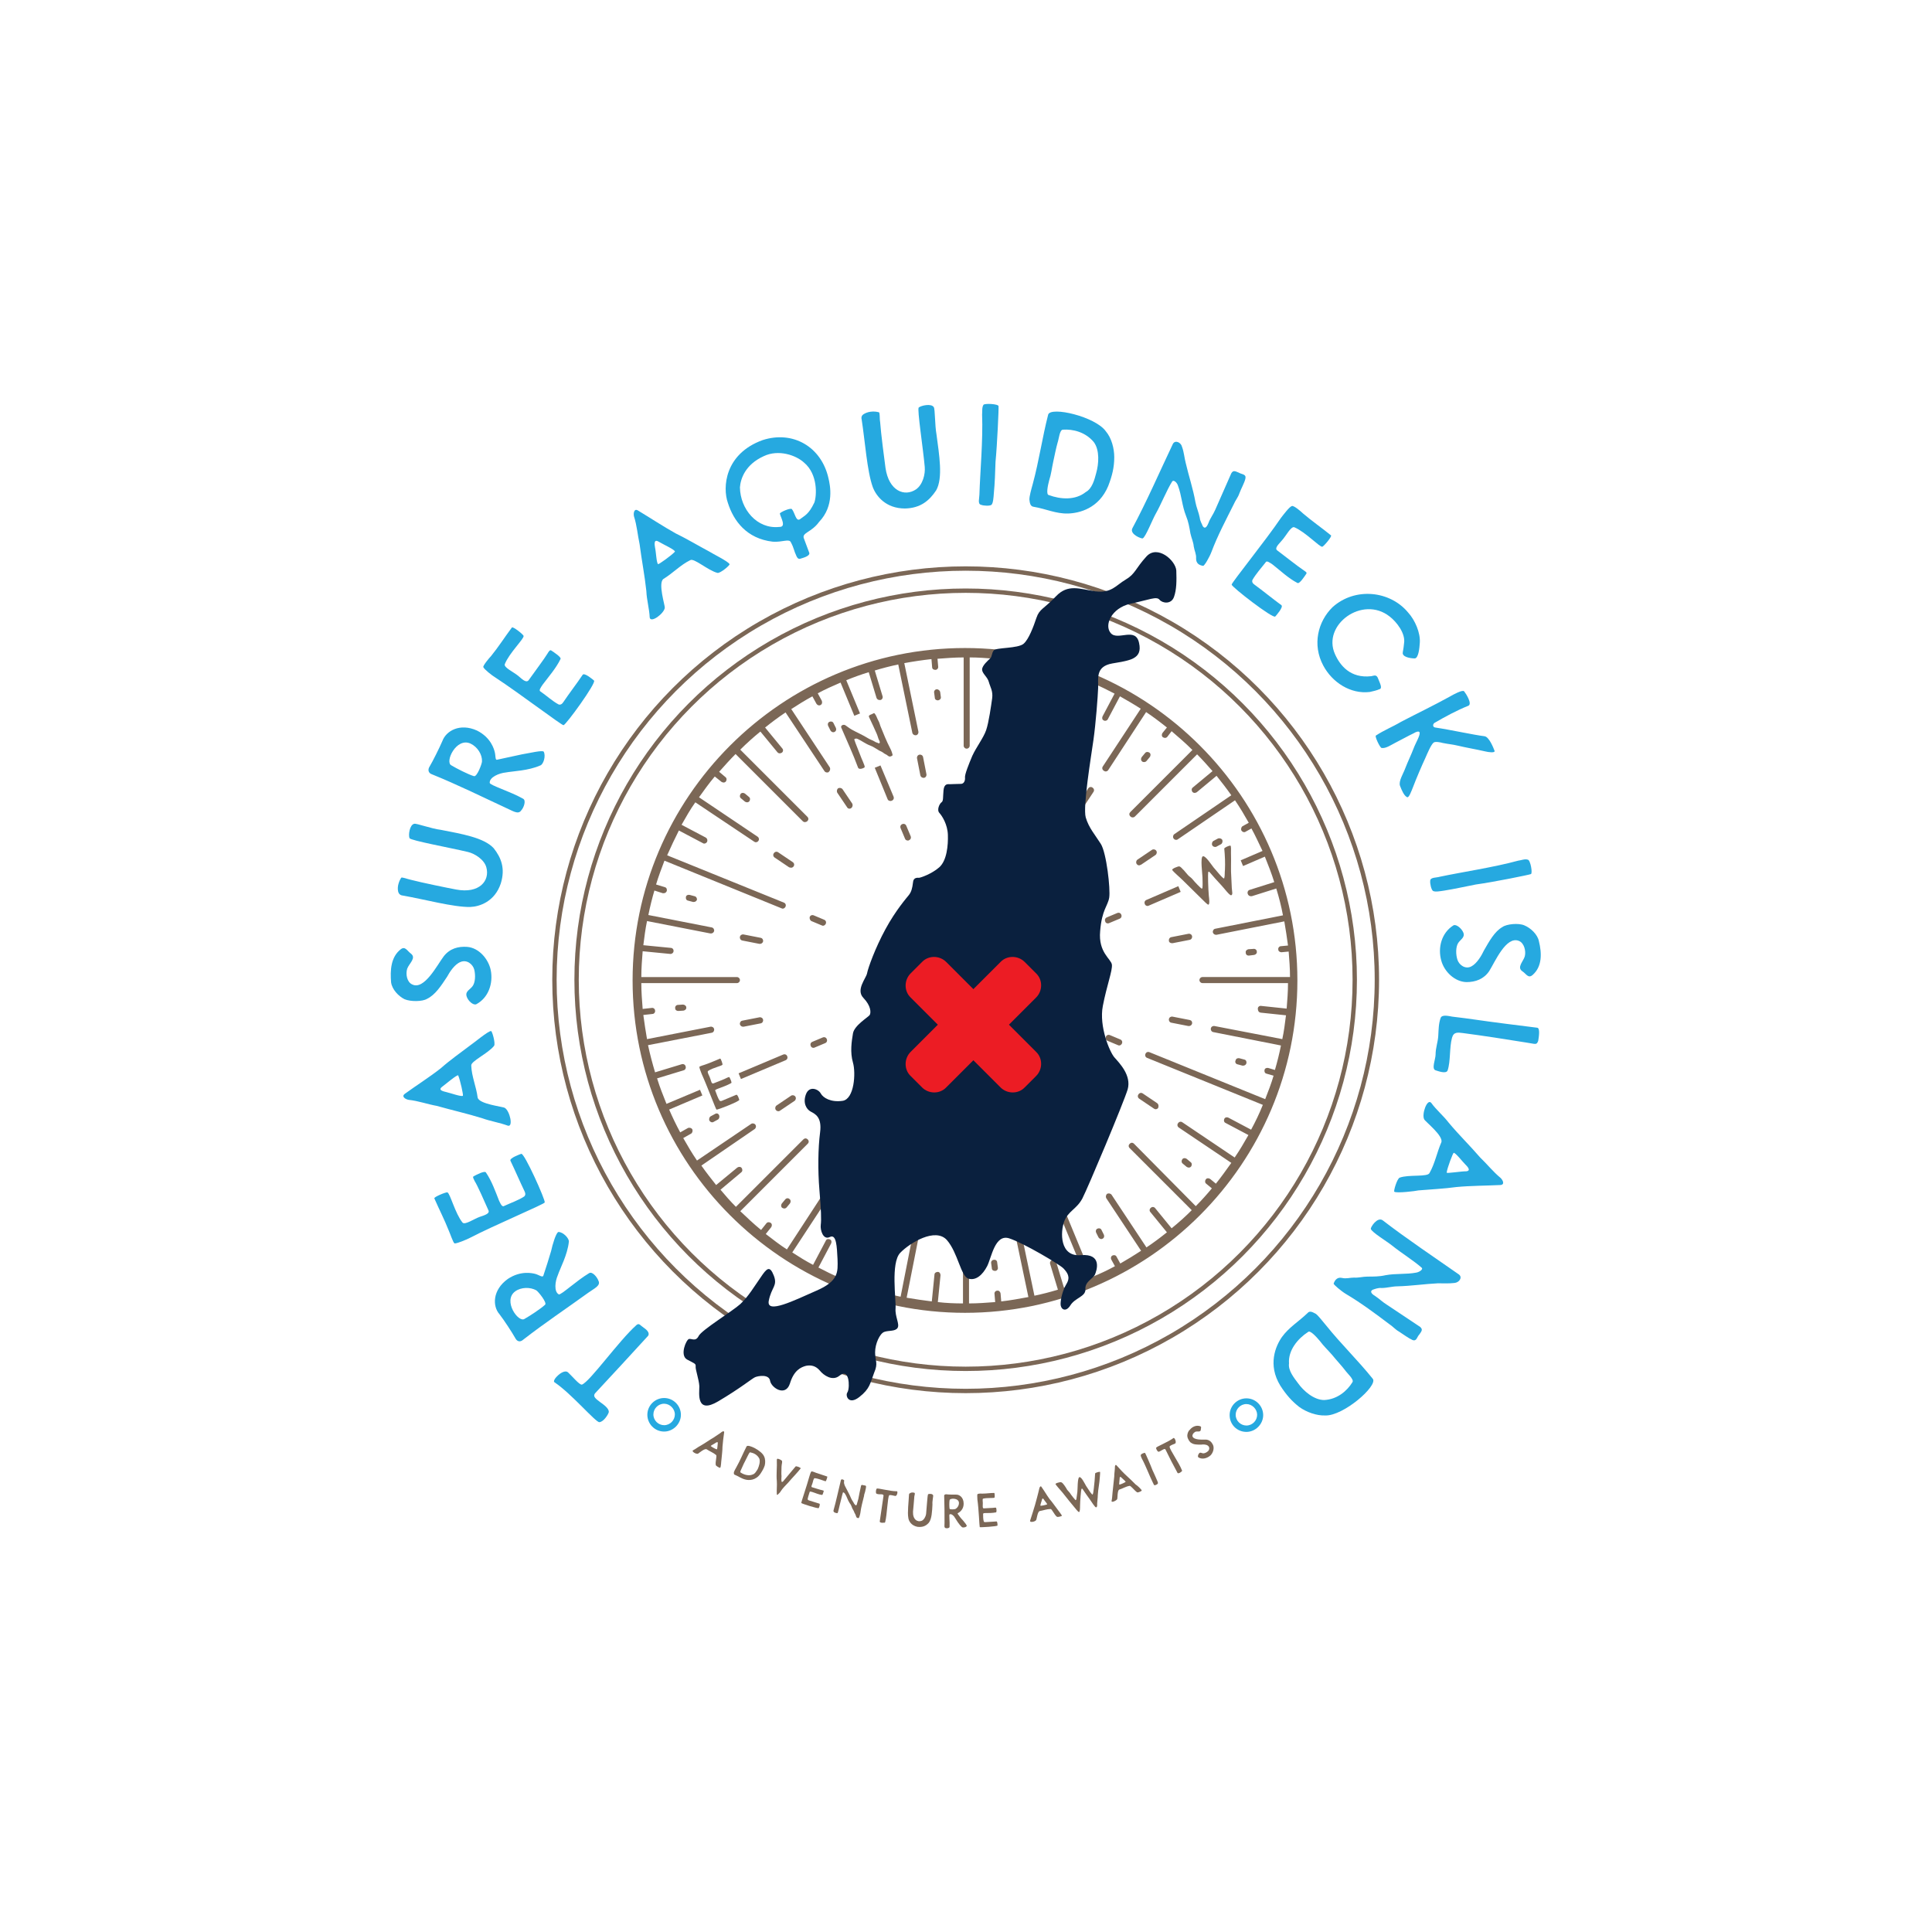 <?xml version="1.0" encoding="utf-8"?>
<!-- Generator: Adobe Illustrator 26.0.1, SVG Export Plug-In . SVG Version: 6.00 Build 0)  -->
<svg version="1.1" id="Layer_1" xmlns="http://www.w3.org/2000/svg" xmlns:xlink="http://www.w3.org/1999/xlink" x="0px" y="0px"
	 viewBox="0 0 576 576" style="enable-background:new 0 0 576 576;" xml:space="preserve">
<style type="text/css">
	.st0{fill:none;}
	.st1{fill:#7B6756;}
	.st2{fill:#26A9E0;}
	.st3{fill:none;stroke:#7B6756;stroke-width:1.3;stroke-miterlimit:10;}
	.st4{fill:#0A203E;}
	.st5{fill:#EC1C24;}
</style>
<g>
	<g>
		<path class="st0" d="M376,300.1l7.6,0.8c0.2-2.5,0.4-5.1,0.4-7.6h-26.1c-0.5,0-0.9-0.4-0.9-0.9c0-0.5,0.4-0.9,0.9-0.9H384
			c0-2.6-0.2-5.1-0.4-7.6l-2.1,0.2c0,0-0.1,0-0.1,0c-0.5,0-0.9-0.4-0.9-0.8c0-0.5,0.3-1,0.8-1l2.1-0.2c-0.3-2.4-0.6-4.8-1.1-7.2
			l-20.2,4c-0.1,0-0.1,0-0.2,0c-0.4,0-0.8-0.3-0.9-0.7c-0.1-0.5,0.2-1,0.7-1.1l20.2-4c-0.6-2.7-1.3-5.4-2-8l-7.3,2.3
			c-0.1,0-0.2,0-0.3,0c-0.4,0-0.8-0.3-0.9-0.7c-0.2-0.5,0.1-1,0.6-1.2l7.3-2.3c-0.8-2.6-1.7-5.1-2.8-7.6l-6.5,2.8l1.4,3.4l-18.2,7.5
			L352,266l-9.5,4.1c-0.1,0.1-0.2,0.1-0.4,0.1c-0.4,0-0.7-0.2-0.8-0.6c-0.2-0.5,0-1,0.5-1.2l9.5-4.1l-1.9-4.5l18.2-7.5l1.8,4.3
			l6.5-2.8c-1-2.3-2.1-4.5-3.3-6.7l-1.8,1c-0.1,0.1-0.3,0.1-0.4,0.1c-0.3,0-0.6-0.2-0.8-0.5c-0.2-0.4-0.1-1,0.4-1.3l1.8-1
			c-1.3-2.3-2.6-4.5-4.1-6.7l-17,11.6c-0.2,0.1-0.3,0.2-0.5,0.2c-0.3,0-0.6-0.1-0.8-0.4c-0.3-0.4-0.2-1,0.2-1.3l17-11.6
			c-1.4-2-2.8-3.9-4.4-5.8l-5.9,4.9c-0.2,0.1-0.4,0.2-0.6,0.2c-0.3,0-0.5-0.1-0.7-0.3c-0.3-0.4-0.3-1,0.1-1.3l5.9-4.9
			c-1.5-1.7-3-3.4-4.6-5l-18.5,18.5c-0.2,0.2-0.4,0.3-0.7,0.3s-0.5-0.1-0.7-0.3c-0.4-0.4-0.4-0.9,0-1.3l18.5-18.5
			c-2-1.9-4-3.8-6.2-5.6l-1.3,1.7c-0.2,0.2-0.4,0.3-0.7,0.3c-0.2,0-0.4-0.1-0.6-0.2c-0.4-0.3-0.5-0.9-0.1-1.3l1.3-1.6
			c-2-1.6-4.1-3.1-6.2-4.6l-11.3,17.3c-0.2,0.3-0.5,0.4-0.8,0.4c-0.2,0-0.3,0-0.5-0.2c-0.4-0.3-0.5-0.8-0.3-1.3l11.3-17.2
			c-2-1.3-4.1-2.6-6.2-3.7l-3.6,6.8c-0.2,0.3-0.5,0.5-0.8,0.5c-0.1,0-0.3,0-0.4-0.1c-0.5-0.2-0.6-0.8-0.4-1.2l3.6-6.8
			c-2.1-1.1-4.3-2.2-6.5-3.1l-14.2,34.5c-0.1,0.4-0.5,0.6-0.9,0.6c-0.1,0-0.2,0-0.4-0.1c-0.5-0.2-0.7-0.7-0.5-1.2l14.2-34.5
			c-2.5-1-4.9-1.9-7.5-2.7l-0.7,2.2c-0.1,0.4-0.5,0.7-0.9,0.7c-0.1,0-0.2,0-0.3,0c-0.5-0.1-0.8-0.7-0.6-1.1l0.6-2.2
			c-2.3-0.7-4.6-1.3-6.9-1.8l-4,20.4c-0.1,0.4-0.5,0.7-0.9,0.7c-0.1,0-0.1,0-0.2,0c-0.5-0.1-0.8-0.6-0.7-1.1l4-20.4
			c-2.5-0.5-5-0.9-7.5-1.1l-0.8,7.8c0,0.5-0.4,0.8-0.9,0.8c0,0-0.1,0-0.1,0c-0.5,0-0.9-0.5-0.8-1l0.8-7.8c-2.5-0.2-5-0.3-7.5-0.4
			v26.3c0,0.5-0.4,0.9-0.9,0.9c-0.5,0-0.9-0.4-0.9-0.9V196c-2.6,0-5.2,0.2-7.8,0.4l0.2,2.3c0.1,0.5-0.3,1-0.8,1c0,0-0.1,0-0.1,0
			c-0.5,0-0.9-0.4-0.9-0.8l-0.2-2.4c-2.8,0.3-5.5,0.7-8.1,1.2l4.2,20.4c0.1,0.5-0.2,1-0.7,1.1c-0.1,0-0.1,0-0.2,0
			c-0.4,0-0.8-0.3-0.9-0.7l-4.2-20.4c-2.4,0.5-4.7,1.1-7,1.8l2.3,7.6c0.1,0.5-0.1,1-0.6,1.2c-0.1,0-0.2,0-0.3,0
			c-0.4,0-0.8-0.3-0.9-0.7l-2.3-7.6c-2.3,0.7-4.5,1.5-6.7,2.4l4.1,9.9l-1.7,0.7l-4.1-9.9c-2.3,1-4.6,2.1-6.8,3.2l1.2,2.2
			c0.2,0.5,0.1,1-0.4,1.3c-0.1,0.1-0.3,0.1-0.4,0.1c-0.3,0-0.6-0.2-0.8-0.5l-1.2-2.2c-2.1,1.2-4.2,2.4-6.3,3.8l11.5,17.4
			c0.3,0.4,0.2,1-0.3,1.3c-0.2,0.1-0.3,0.2-0.5,0.2c-0.3,0-0.6-0.1-0.8-0.4L234,212.3c-2.1,1.4-4.1,2.9-6.1,4.5l5.1,6.2
			c0.3,0.4,0.3,1-0.1,1.3c-0.2,0.1-0.4,0.2-0.6,0.2c-0.3,0-0.5-0.1-0.7-0.3l-5.1-6.2c-2.1,1.7-4.1,3.5-6,5.4l20,20
			c0.4,0.4,0.4,0.9,0,1.3c-0.2,0.2-0.4,0.3-0.7,0.3c-0.2,0-0.5-0.1-0.7-0.3l-20-20c-1.7,1.7-3.3,3.5-4.9,5.3l1.9,1.6
			c0.4,0.3,0.4,0.9,0.1,1.3c-0.2,0.2-0.4,0.3-0.7,0.3c-0.2,0-0.4-0.1-0.6-0.2l-2-1.6c-1.6,2-3.2,4.1-4.7,6.2l17.4,11.7
			c0.4,0.3,0.5,0.9,0.3,1.3c-0.2,0.3-0.5,0.4-0.8,0.4c-0.2,0-0.4-0.1-0.5-0.2l-17.5-11.7c-1.5,2.2-2.8,4.4-4.1,6.7l7.2,3.8
			c0.4,0.2,0.6,0.8,0.4,1.3c-0.2,0.3-0.5,0.5-0.8,0.5c-0.1,0-0.3,0-0.4-0.1l-7.2-3.8c-1.3,2.4-2.5,4.9-3.5,7.4l34.9,14.2
			c0.5,0.2,0.7,0.7,0.5,1.2c-0.1,0.4-0.5,0.6-0.9,0.6c-0.1,0-0.2,0-0.3-0.1l-34.9-14.2c-0.9,2.3-1.8,4.7-2.5,7.1l2.6,0.8
			c0.5,0.1,0.8,0.7,0.6,1.1c-0.1,0.4-0.5,0.7-0.9,0.7c-0.1,0-0.2,0-0.3,0l-2.5-0.8c-0.7,2.4-1.3,4.8-1.8,7.3l18.9,3.7
			c0.5,0.1,0.8,0.6,0.7,1.1c-0.1,0.4-0.5,0.7-0.9,0.7c-0.1,0-0.1,0-0.2,0l-18.9-3.7c-0.4,2.4-0.8,4.7-1.1,7.2l8.2,0.8
			c0.5,0,0.9,0.5,0.8,1c0,0.5-0.4,0.8-0.9,0.8c0,0-0.1,0-0.1,0l-8.2-0.8c-0.2,2.5-0.4,5.1-0.4,7.7h28.5c0.5,0,0.9,0.4,0.9,0.9
			c0,0.5-0.4,0.9-0.9,0.9h-28.5c0,2.6,0.2,5.2,0.4,7.7l2.7-0.3c0.5-0.1,1,0.3,1,0.8c0.1,0.5-0.3,1-0.8,1l-2.7,0.3
			c0.3,2.4,0.6,4.9,1.1,7.2l18.9-3.7c0.5-0.1,1,0.2,1.1,0.7c0.1,0.5-0.2,1-0.7,1.1l-19,3.7c0.6,2.7,1.3,5.4,2.1,8.1l7.9-2.4
			c0.5-0.2,1,0.1,1.2,0.6c0.1,0.5-0.1,1-0.6,1.2l-7.9,2.4c0.8,2.6,1.8,5.1,2.8,7.6l10-4.2l0.7,1.7l-9.9,4.2c1,2.3,2.1,4.6,3.3,6.8
			l2.3-1.3c0.4-0.2,1-0.1,1.3,0.4c0.2,0.4,0.1,1-0.4,1.3l-2.3,1.3c1.3,2.3,2.7,4.6,4.1,6.7l15.9-10.9c0.4-0.3,1-0.2,1.3,0.2
			c0.3,0.4,0.2,1-0.2,1.3l-15.9,10.9c1.4,2,2.9,3.9,4.4,5.8l6.3-5.2c0.4-0.3,1-0.3,1.3,0.1c0.3,0.4,0.3,1-0.1,1.3l-6.2,5.2
			c1.5,1.7,3,3.4,4.6,5.1l20.1-20.1c0.4-0.4,0.9-0.4,1.3,0c0.4,0.4,0.4,0.9,0,1.3l-20.1,20.1c2,2,4.1,3.8,6.2,5.6l1.6-2
			c0.3-0.4,0.9-0.5,1.3-0.1c0.4,0.3,0.5,0.9,0.1,1.3l-1.6,2c2,1.6,4.1,3.1,6.3,4.6l10.5-16.1c0.3-0.4,0.9-0.5,1.3-0.3
			c0.4,0.3,0.5,0.9,0.3,1.3l-10.5,16c2,1.3,4.1,2.5,6.2,3.7l3.8-7.2c0.2-0.5,0.8-0.6,1.2-0.4c0.5,0.2,0.6,0.8,0.4,1.2l-3.8,7.2
			c2.1,1.1,4.3,2.1,6.5,3.1l14.4-34.8c0.2-0.5,0.7-0.7,1.2-0.5c0.5,0.2,0.7,0.7,0.5,1.2L252,381.8c2.5,1,5,1.9,7.5,2.7l0.7-2.4
			c0.1-0.5,0.7-0.8,1.1-0.6c0.5,0.1,0.8,0.7,0.6,1.1l-0.7,2.4c2.3,0.7,4.6,1.3,7,1.7l3.7-18.8c0.1-0.5,0.6-0.8,1.1-0.7
			c0.5,0.1,0.8,0.6,0.7,1.1l-3.7,18.7c2.5,0.5,5,0.8,7.5,1.1l0.8-8c0-0.5,0.5-0.9,1-0.8c0.5,0,0.9,0.5,0.8,1l-0.8,8
			c2.5,0.2,5,0.3,7.5,0.4v-28.3v-22.2c0-0.5,0.4-0.9,0.9-0.9c0.5,0,0.9,0.4,0.9,0.9v22.2v28.3c2.6,0,5.2-0.2,7.8-0.4l-0.2-2.4
			c-0.1-0.5,0.3-1,0.8-1c0.5,0,1,0.3,1,0.8l0.2,2.4c2.7-0.3,5.5-0.7,8.1-1.3l-3.9-18.6c-0.1-0.5,0.2-1,0.7-1.1
			c0.5-0.1,1,0.2,1.1,0.7l3.9,18.6c2.3-0.5,4.7-1.1,7-1.8l-2.3-7.6c-0.1-0.5,0.1-1,0.6-1.2c0.5-0.2,1,0.1,1.2,0.6l2.3,7.6
			c2.3-0.7,4.5-1.6,6.7-2.5L309.6,347c-0.2-0.5,0-1,0.5-1.2c0.5-0.2,1,0,1.2,0.5l14.3,34.6c2.3-1,4.6-2.1,6.8-3.2l-1.1-2
			c-0.2-0.5-0.1-1,0.4-1.2c0.4-0.2,1-0.1,1.2,0.4l1.1,2c2.1-1.2,4.2-2.4,6.2-3.8l-10.4-15.7c-0.3-0.4-0.2-1,0.3-1.3
			c0.4-0.3,1-0.2,1.3,0.3l10.4,15.7c2.1-1.4,4.1-2.9,6.1-4.5l-4.9-6c-0.3-0.4-0.3-1,0.1-1.3c0.4-0.3,1-0.3,1.3,0.1l4.9,6
			c2.1-1.7,4-3.5,6-5.4l-18.5-18.5c-0.4-0.4-0.4-0.9,0-1.3c0.4-0.4,0.9-0.4,1.3,0l18.5,18.5c1.7-1.7,3.3-3.5,4.8-5.3l-1.7-1.4
			c-0.4-0.3-0.4-0.9-0.1-1.3c0.3-0.4,0.9-0.4,1.3-0.1l1.7,1.4c1.6-2,3.2-4.1,4.6-6.2l-15.6-10.5c-0.4-0.3-0.5-0.9-0.3-1.3
			c0.3-0.4,0.9-0.5,1.3-0.3l15.6,10.5c1.4-2.2,2.8-4.4,4.1-6.7l-6.8-3.6c-0.4-0.2-0.6-0.8-0.4-1.2c0.2-0.5,0.8-0.6,1.2-0.4l6.8,3.6
			c1.3-2.4,2.4-4.9,3.5-7.4l-34.5-14c-0.5-0.2-0.7-0.7-0.5-1.2c0.2-0.5,0.7-0.7,1.2-0.5l34.5,14c0.9-2.3,1.8-4.6,2.5-7l-2.1-0.6
			c-0.5-0.1-0.8-0.7-0.6-1.1c0.1-0.5,0.7-0.8,1.1-0.6l2,0.6c0.7-2.4,1.3-4.8,1.8-7.3l-20.2-4c-0.5-0.1-0.8-0.6-0.7-1.1
			c0.1-0.5,0.6-0.8,1.1-0.7l20.2,3.9c0.4-2.3,0.8-4.7,1.1-7.1l-7.6-0.8c-0.5,0-0.9-0.5-0.8-1C375.1,300.4,375.5,300,376,300.1z"/>
		<path class="st1" d="M287.7,193.2c-54.6,0-99.1,44.5-99.1,99.1c0,54.6,44.5,99.1,99.1,99.1c54.6,0,99.1-44.5,99.1-99.1
			C386.8,237.7,342.3,193.2,287.7,193.2z M375.8,301.9l7.6,0.8c-0.3,2.4-0.6,4.8-1.1,7.1l-20.2-3.9c-0.5-0.1-1,0.2-1.1,0.7
			c-0.1,0.5,0.2,1,0.7,1.1l20.2,4c-0.5,2.5-1.1,4.9-1.8,7.3l-2-0.6c-0.5-0.1-1,0.1-1.1,0.6c-0.1,0.5,0.1,1,0.6,1.1l2.1,0.6
			c-0.7,2.4-1.6,4.7-2.5,7l-34.5-14c-0.5-0.2-1,0-1.2,0.5c-0.2,0.5,0,1,0.5,1.2l34.5,14c-1,2.5-2.2,5-3.5,7.4l-6.8-3.6
			c-0.4-0.2-1-0.1-1.2,0.4c-0.2,0.4-0.1,1,0.4,1.2l6.8,3.6c-1.3,2.3-2.6,4.5-4.1,6.7l-15.6-10.5c-0.4-0.3-1-0.2-1.3,0.3
			c-0.3,0.4-0.2,1,0.3,1.3l15.6,10.5c-1.5,2.1-3,4.2-4.6,6.2l-1.7-1.4c-0.4-0.3-1-0.3-1.3,0.1c-0.3,0.4-0.3,1,0.1,1.3l1.7,1.4
			c-1.5,1.8-3.1,3.6-4.8,5.3L338.1,341c-0.4-0.4-0.9-0.4-1.3,0c-0.4,0.4-0.4,0.9,0,1.3l18.5,18.5c-1.9,1.9-3.9,3.7-6,5.4l-4.9-6
			c-0.3-0.4-0.9-0.5-1.3-0.1c-0.4,0.3-0.5,0.9-0.1,1.3l4.9,6c-2,1.6-4,3.1-6.1,4.5l-10.4-15.7c-0.3-0.4-0.9-0.5-1.3-0.3
			c-0.4,0.3-0.5,0.9-0.3,1.3l10.4,15.7c-2,1.3-4.1,2.6-6.2,3.8l-1.1-2c-0.2-0.5-0.8-0.6-1.2-0.4c-0.5,0.2-0.6,0.8-0.4,1.2l1.1,2
			c-2.2,1.2-4.5,2.3-6.8,3.2l-14.3-34.6c-0.2-0.5-0.7-0.7-1.2-0.5c-0.5,0.2-0.7,0.7-0.5,1.2l14.3,34.6c-2.2,0.9-4.4,1.7-6.7,2.5
			l-2.3-7.6c-0.1-0.5-0.7-0.8-1.2-0.6c-0.5,0.1-0.8,0.7-0.6,1.2l2.3,7.6c-2.3,0.7-4.6,1.3-7,1.8l-3.9-18.6c-0.1-0.5-0.6-0.8-1.1-0.7
			c-0.5,0.1-0.8,0.6-0.7,1.1l3.9,18.6c-2.7,0.5-5.4,1-8.1,1.3l-0.2-2.4c-0.1-0.5-0.5-0.9-1-0.8c-0.5,0-0.9,0.5-0.8,1l0.2,2.4
			c-2.6,0.2-5.2,0.4-7.8,0.4v-28.3v-22.2c0-0.5-0.4-0.9-0.9-0.9c-0.5,0-0.9,0.4-0.9,0.9v22.2v28.3c-2.5,0-5-0.1-7.5-0.4l0.8-8
			c0-0.5-0.3-1-0.8-1c-0.5,0-1,0.3-1,0.8l-0.8,8c-2.5-0.3-5.1-0.7-7.5-1.1l3.7-18.7c0.1-0.5-0.2-1-0.7-1.1c-0.5-0.1-1,0.2-1.1,0.7
			l-3.7,18.8c-2.4-0.5-4.7-1.1-7-1.7l0.7-2.4c0.1-0.5-0.1-1-0.6-1.1c-0.5-0.1-1,0.1-1.1,0.6l-0.7,2.4c-2.6-0.8-5.1-1.7-7.5-2.7
			l14.3-34.8c0.2-0.5,0-1-0.5-1.2c-0.5-0.2-1,0-1.2,0.5l-14.4,34.8c-2.2-0.9-4.4-2-6.5-3.1l3.8-7.2c0.2-0.5,0.1-1-0.4-1.2
			c-0.5-0.2-1-0.1-1.2,0.4l-3.8,7.2c-2.1-1.1-4.2-2.4-6.2-3.7l10.5-16c0.3-0.4,0.2-1-0.3-1.3c-0.4-0.3-1-0.2-1.3,0.3l-10.5,16.1
			c-2.2-1.4-4.2-3-6.3-4.6l1.6-2c0.3-0.4,0.3-1-0.1-1.3c-0.4-0.3-1-0.3-1.3,0.1l-1.6,2c-2.2-1.8-4.2-3.7-6.2-5.6l20.1-20.1
			c0.4-0.4,0.4-0.9,0-1.3c-0.4-0.4-0.9-0.4-1.3,0l-20.1,20.1c-1.6-1.6-3.1-3.3-4.6-5.1l6.2-5.2c0.4-0.3,0.4-0.9,0.1-1.3
			c-0.3-0.4-0.9-0.4-1.3-0.1l-6.3,5.2c-1.5-1.9-3-3.8-4.4-5.8l15.9-10.9c0.4-0.3,0.5-0.9,0.2-1.3c-0.3-0.4-0.9-0.5-1.3-0.2
			L207.8,346c-1.5-2.2-2.8-4.4-4.1-6.7l2.3-1.3c0.4-0.2,0.6-0.8,0.4-1.3c-0.2-0.4-0.8-0.6-1.3-0.4l-2.3,1.3
			c-1.2-2.2-2.3-4.5-3.3-6.8l9.9-4.2l-0.7-1.7l-10,4.2c-1-2.5-2-5-2.8-7.6l7.9-2.4c0.5-0.1,0.8-0.7,0.6-1.2
			c-0.1-0.5-0.7-0.8-1.2-0.6l-7.9,2.4c-0.8-2.7-1.5-5.3-2.1-8.1l19-3.7c0.5-0.1,0.8-0.6,0.7-1.1c-0.1-0.5-0.6-0.8-1.1-0.7l-18.9,3.7
			c-0.4-2.4-0.8-4.8-1.1-7.2l2.7-0.3c0.5,0,0.9-0.5,0.8-1c0-0.5-0.5-0.9-1-0.8l-2.7,0.3c-0.2-2.5-0.4-5.1-0.4-7.7h28.5
			c0.5,0,0.9-0.4,0.9-0.9c0-0.5-0.4-0.9-0.9-0.9h-28.5c0-2.6,0.2-5.2,0.4-7.7l8.2,0.8c0,0,0.1,0,0.1,0c0.5,0,0.9-0.4,0.9-0.8
			c0.1-0.5-0.3-1-0.8-1l-8.2-0.8c0.3-2.4,0.6-4.8,1.1-7.2l18.9,3.7c0.1,0,0.1,0,0.2,0c0.4,0,0.8-0.3,0.9-0.7c0.1-0.5-0.2-1-0.7-1.1
			l-18.9-3.7c0.5-2.5,1.1-4.9,1.8-7.3l2.5,0.8c0.1,0,0.2,0,0.3,0c0.4,0,0.8-0.3,0.9-0.7c0.1-0.5-0.1-1-0.6-1.1l-2.6-0.8
			c0.7-2.4,1.6-4.7,2.5-7.1l34.9,14.2c0.1,0,0.2,0.1,0.3,0.1c0.4,0,0.7-0.2,0.9-0.6c0.2-0.5,0-1-0.5-1.2L198.9,255
			c1.1-2.5,2.3-5,3.5-7.4l7.2,3.8c0.1,0.1,0.3,0.1,0.4,0.1c0.3,0,0.6-0.2,0.8-0.5c0.2-0.4,0.1-1-0.4-1.3l-7.2-3.8
			c1.3-2.3,2.6-4.6,4.1-6.7l17.5,11.7c0.2,0.1,0.3,0.2,0.5,0.2c0.3,0,0.6-0.1,0.8-0.4c0.3-0.4,0.2-1-0.3-1.3l-17.4-11.7
			c1.5-2.1,3-4.2,4.7-6.2l2,1.6c0.2,0.1,0.4,0.2,0.6,0.2c0.3,0,0.5-0.1,0.7-0.3c0.3-0.4,0.3-1-0.1-1.3l-1.9-1.6
			c1.6-1.8,3.2-3.6,4.9-5.3l20,20c0.2,0.2,0.4,0.3,0.7,0.3c0.2,0,0.5-0.1,0.7-0.3c0.4-0.4,0.4-0.9,0-1.3l-20-20
			c1.9-1.9,3.9-3.7,6-5.4l5.1,6.2c0.2,0.2,0.4,0.3,0.7,0.3c0.2,0,0.4-0.1,0.6-0.2c0.4-0.3,0.5-0.9,0.1-1.3l-5.1-6.2
			c2-1.6,4-3.1,6.1-4.5l11.6,17.5c0.2,0.3,0.5,0.4,0.8,0.4c0.2,0,0.4,0,0.5-0.2c0.4-0.3,0.5-0.9,0.3-1.3l-11.5-17.4
			c2-1.3,4.1-2.6,6.3-3.8l1.2,2.2c0.2,0.3,0.5,0.5,0.8,0.5c0.1,0,0.3,0,0.4-0.1c0.5-0.2,0.6-0.8,0.4-1.3l-1.2-2.2
			c2.2-1.2,4.5-2.2,6.8-3.2l4.1,9.9l1.7-0.7l-4.1-9.9c2.2-0.9,4.4-1.7,6.7-2.4l2.3,7.6c0.1,0.4,0.5,0.7,0.9,0.7c0.1,0,0.2,0,0.3,0
			c0.5-0.1,0.8-0.7,0.6-1.2l-2.3-7.6c2.3-0.7,4.6-1.3,7-1.8l4.2,20.4c0.1,0.4,0.5,0.7,0.9,0.7c0.1,0,0.1,0,0.2,0
			c0.5-0.1,0.8-0.6,0.7-1.1l-4.2-20.4c2.7-0.5,5.4-0.9,8.1-1.2l0.2,2.4c0,0.5,0.4,0.8,0.9,0.8c0,0,0.1,0,0.1,0c0.5,0,0.9-0.5,0.8-1
			l-0.2-2.3c2.6-0.2,5.2-0.4,7.8-0.4v26.3c0,0.5,0.4,0.9,0.9,0.9c0.5,0,0.9-0.4,0.9-0.9V196c2.5,0,5,0.2,7.5,0.4l-0.8,7.8
			c0,0.5,0.3,1,0.8,1c0,0,0.1,0,0.1,0c0.5,0,0.9-0.4,0.9-0.8l0.8-7.8c2.5,0.3,5,0.7,7.5,1.1l-4,20.4c-0.1,0.5,0.2,1,0.7,1.1
			c0.1,0,0.1,0,0.2,0c0.4,0,0.8-0.3,0.9-0.7l4-20.4c2.3,0.5,4.7,1.1,6.9,1.8l-0.6,2.2c-0.1,0.5,0.1,1,0.6,1.1c0.1,0,0.2,0,0.3,0
			c0.4,0,0.8-0.3,0.9-0.7l0.7-2.2c2.5,0.8,5,1.7,7.5,2.7l-14.2,34.5c-0.2,0.5,0,1,0.5,1.2c0.1,0,0.2,0.1,0.4,0.1
			c0.4,0,0.7-0.2,0.9-0.6l14.2-34.5c2.2,0.9,4.4,2,6.5,3.1l-3.6,6.8c-0.2,0.5-0.1,1,0.4,1.2c0.1,0.1,0.3,0.1,0.4,0.1
			c0.3,0,0.7-0.2,0.8-0.5l3.6-6.8c2.1,1.2,4.2,2.4,6.2,3.7l-11.3,17.2c-0.3,0.4-0.2,1,0.3,1.3c0.2,0.1,0.3,0.2,0.5,0.2
			c0.3,0,0.6-0.1,0.8-0.4l11.3-17.3c2.1,1.4,4.2,3,6.2,4.6l-1.3,1.6c-0.3,0.4-0.3,1,0.1,1.3c0.2,0.1,0.4,0.2,0.6,0.2
			c0.3,0,0.5-0.1,0.7-0.3l1.3-1.7c2.1,1.8,4.2,3.6,6.2,5.6l-18.5,18.5c-0.4,0.4-0.4,0.9,0,1.3c0.2,0.2,0.4,0.3,0.7,0.3
			s0.5-0.1,0.7-0.3l18.5-18.5c1.6,1.6,3.1,3.3,4.6,5l-5.9,4.9c-0.4,0.3-0.4,0.9-0.1,1.3c0.2,0.2,0.4,0.3,0.7,0.3
			c0.2,0,0.4-0.1,0.6-0.2l5.9-4.9c1.5,1.9,3,3.8,4.4,5.8l-17,11.6c-0.4,0.3-0.5,0.9-0.2,1.3c0.2,0.3,0.5,0.4,0.8,0.4
			c0.2,0,0.4-0.1,0.5-0.2l17-11.6c1.5,2.2,2.8,4.4,4.1,6.7l-1.8,1c-0.4,0.2-0.6,0.8-0.4,1.3c0.2,0.3,0.5,0.5,0.8,0.5
			c0.1,0,0.3,0,0.4-0.1l1.8-1c1.2,2.2,2.2,4.4,3.3,6.7l-6.5,2.8l0.7,1.7l6.5-2.8c1,2.5,2,5,2.8,7.6l-7.3,2.3
			c-0.5,0.1-0.8,0.7-0.6,1.2c0.1,0.4,0.5,0.7,0.9,0.7c0.1,0,0.2,0,0.3,0l7.3-2.3c0.8,2.6,1.5,5.3,2,8l-20.2,4
			c-0.5,0.1-0.8,0.6-0.7,1.1c0.1,0.4,0.5,0.7,0.9,0.7c0.1,0,0.1,0,0.2,0l20.2-4c0.4,2.4,0.8,4.8,1.1,7.2l-2.1,0.2
			c-0.5,0-0.9,0.5-0.8,1c0,0.5,0.5,0.8,0.9,0.8c0,0,0.1,0,0.1,0l2.1-0.2c0.2,2.5,0.4,5.1,0.4,7.6h-26.1c-0.5,0-0.9,0.4-0.9,0.9
			c0,0.5,0.4,0.9,0.9,0.9H384c0,2.6-0.2,5.1-0.4,7.6l-7.6-0.8c-0.5-0.1-1,0.3-1,0.8C375,301.4,375.3,301.8,375.8,301.9z"/>
		<path class="st1" d="M341.8,268.3c-0.5,0.2-0.7,0.7-0.5,1.2c0.1,0.4,0.5,0.6,0.8,0.6c0.1,0,0.2,0,0.4-0.1l9.5-4.1l-0.7-1.7
			L341.8,268.3z"/>
	</g>
	<path class="st2" d="M169.4,409.2c1.2,1.1,3.4,3.8,4.1,3.6c2.4-0.9,11-13.1,16.3-17.8c0.8-0.6,1,0.1,2.2,0.9c0.9,0.6,2,1.7,1,2.6
		c-5.1,5.6-10.3,11.2-15.5,16.8c-1,1.1,0.4,1.9,1.4,2.7c1.1,0.8,2.7,1.9,2.6,3c-0.1,0.6-1.5,2.9-2.8,3c-1.1,0.1-8.3-8.5-13.4-11.9
		C164.4,411.5,168.1,407.8,169.4,409.2"/>
	<path class="st2" d="M166.5,367.3c1.4,0,3.2,1.9,3.1,2.9c-0.4,3.9-2.6,7.9-3.3,10c-0.8,1.8-1.2,4.9,0.3,5.7c0.6,0.3,5.3-4.1,9-6.3
		c1-0.7,2.5,1.3,2.8,2.2c0.8,1.5-1.2,2.3-3,3.6c-6.5,4.7-13.1,9.1-19.4,14c-1,0.9-1.9,0.5-2.4-0.5c-0.9-1.6-3.3-5.3-4.7-7.1
		c-2.1-2.4-2.1-7.2,2.5-10.5c3.9-2.6,7.4-1.7,8.2-1.5c1.1,0.3,2.2,1.2,2.4,0.5c0.8-2.4,1.6-4.9,2.3-7.3
		C164.7,371.1,165.8,367.4,166.5,367.3 M153.6,385c-3.8,2.8,1,9.5,2.8,8.2c1.6-0.9,4.8-3,6.1-4.2c0.7-0.6-2-3.9-2.6-4.3
		C158.1,383.7,155.4,383.7,153.6,385"/>
	<path class="st2" d="M133.8,366.9c-1.3-3.3-2.9-6.4-4.3-9.6c-0.3-0.4,3.6-2,3.9-1.8c0.8,0.3,2.3,6.3,4.5,9c0.7,0.8,3.4-1.1,5.1-1.7
		c1.1-0.4,3.2-0.9,2.6-2c-1.2-2.7-3.2-7.3-4.1-8.7c-0.2-0.5-0.7-1.2-0.3-1.4c0.9-0.5,3.4-1.8,3.7-1.1c1.7,2.5,2.8,5.6,3.9,8.4
		c0.5,1,0.9,2,1.6,1.5c1.7-0.8,4.3-1.7,5.9-2.8c0.4-0.4,0.4-0.9,0.1-1.5c-1.4-2.9-2.8-6.2-4.2-9.1c-0.5-0.8,2.9-2,3.2-2.1
		c0.9-0.4,7.3,13.9,7,14.5c-0.1,0.5-15.1,6.8-22.4,10.6c-1,0.5-3.8,1.7-4.5,1.6C135.1,370.5,134.1,367.5,133.8,366.9"/>
	<path class="st2" d="M146.4,307.4c0.3-0.1,1.4,3.7,0.9,4.4c-1.8,2.3-7,4.6-6.8,5.9c0.1,3.2,1.5,6.3,1.9,9.5c0.4,2,7.5,2.7,8.1,3.1
		c1.5,0.9,2.6,5.8,0.9,5.3c-2.4-0.9-5.1-1.3-7.6-2.2c-4.5-1.4-9-2.4-13.6-3.7c-2.8-0.5-5.5-1.5-8.4-1.8c-1-0.2-2.2-1-1.1-1.8
		c3.3-2.4,7.4-5,10.7-7.6c2.7-2.4,6.1-4.8,9-7C141.2,311,145.6,307.3,146.4,307.4 M131.7,324.1c-1.2,1,0.7,1.3,1.4,1.5
		c1.3,0.3,4.3,1.4,4.9,1.1c0.2-0.2-0.8-4.7-1.4-6.1C136.2,320.4,133,323.1,131.7,324.1"/>
	<path class="st2" d="M119.5,283c1.3-1,1.9,0.5,3,1.3c1.7,1.3-0.5,2.9-1.1,4.5c-0.5,1.6-0.1,4,1.5,4.7c3.6,1.8,7.5-5.9,9.4-8.4
		c1.8-2.3,4.3-3,7-2.8c3.5,0.3,6.3,3.6,7,6.9c0.8,4-0.7,8.3-4.3,10.2c-0.9,0.4-2.5-1-2.9-2.4c-0.4-1.5,1-1.9,1.8-3
		c0.8-1.1,0.9-3.2,0.5-4.9c-0.4-1.6-2.2-3.1-4.1-2.3c-1.8,0.7-3.3,3.1-4,4.4c-1.8,2.7-3.5,5.4-6,6.6c-1.3,0.8-4.8,0.9-6.7,0.1
		c-1.8-0.9-3.7-2.9-4-5C116.3,289.3,116.5,285.3,119.5,283"/>
	<path class="st2" d="M119.6,261.7c0.2-0.3,1.9,0.4,2.9,0.6c3,0.8,11.3,2.5,13.5,2.9c6.9,1.3,10.1-2.6,9-6.6
		c-0.6-2.3-3.4-4.1-5.5-4.6c-5.5-1.3-17-3.4-17.4-4.1c-0.4-0.9,0-4,1.4-4.3c0.6-0.2,5.2,1.5,7.9,1.8c6.1,1.2,12.9,2.3,15.8,5.5
		c2.2,2.8,3.5,6,2.1,10.5c-1.8,5.4-6.3,6.9-9.1,7c-5,0.1-13.7-2.3-20.1-3.4c-1.1-0.1-1.3-0.9-1.4-1.2
		C118.3,264.1,119.2,262.3,119.6,261.7"/>
	<path class="st2" d="M162.1,224.1c0.7,1.3-0.1,3.8-1,4.1c-3.6,1.6-8.2,1.7-10.3,2.1c-2,0.2-4.9,1.4-4.8,3.1c0,0.7,6.2,2.6,9.9,4.7
		c1.1,0.5,0.2,2.8-0.5,3.5c-0.9,1.4-2.6,0.1-4.7-0.8c-7.3-3.4-14.4-6.9-21.8-9.9c-1.3-0.4-1.4-1.5-0.8-2.4c0.9-1.5,2.9-5.5,3.8-7.6
		c1.1-3,5.2-5.4,10.3-3.1c4.2,2.1,5.1,5.6,5.3,6.4c0.3,1.1,0.1,2.5,0.7,2.3c2.4-0.5,5-1.1,7.4-1.6
		C158,224.5,161.7,223.6,162.1,224.1 M140.3,221.7c-4.3-2-7.8,5.6-5.7,6.5c1.5,0.9,5,2.7,6.7,3.2c0.9,0.3,2.4-3.7,2.4-4.4
		C143.8,225,142.4,222.7,140.3,221.7"/>
	<path class="st2" d="M146.4,195.6c2.2-2.7,4.1-5.7,6.2-8.5c0.2-0.5,3.5,2.1,3.5,2.5c0.2,0.8-4.3,5.1-5.6,8.4c-0.4,1,2.7,2.4,4,3.5
		c0.9,0.7,2.3,2.3,3.1,1.3c1.7-2.4,4.7-6.4,5.6-7.9c0.3-0.5,0.7-1.2,1.1-1c0.9,0.6,3.2,2.1,2.8,2.6c-1.3,2.7-3.5,5.2-5.3,7.6
		c-0.6,0.9-1.3,1.8-0.6,2.1c1.6,1.1,3.6,2.9,5.3,3.8c0.5,0.2,1,0,1.4-0.6c1.8-2.7,4-5.5,5.8-8.2c0.5-0.8,3.2,1.5,3.4,1.7
		c0.8,0.6-8.4,13.3-9.1,13.3c-0.5,0.1-13.4-9.7-20.3-14.2c-1-0.6-3.3-2.4-3.6-3.1C143.9,198.5,145.9,196.1,146.4,195.6"/>
	<path class="st2" d="M217.5,168.2c0.2,0.3-2.8,2.8-3.6,2.6c-2.8-0.7-7-4.5-8.1-3.8c-2.9,1.4-5.2,3.9-8,5.6c-1.7,1.2,0.5,8,0.4,8.6
		c-0.2,1.7-4.2,4.7-4.5,2.9c-0.1-2.6-0.9-5.2-1-7.9c-0.5-4.7-1.4-9.2-2-13.9c-0.6-2.8-0.8-5.6-1.7-8.4c-0.2-1,0.1-2.4,1.2-1.7
		c3.5,2.1,7.6,4.8,11.2,6.8c3.3,1.6,6.8,3.7,10,5.4C212.1,164.9,217.2,167.4,217.5,168.2 M196.2,161.4c-1.4-0.7-1,1.2-0.9,1.9
		c0.3,1.3,0.4,4.5,0.9,4.9c0.2,0.1,4-2.6,5-3.7C201.5,164,197.7,162.3,196.2,161.4"/>
	<path class="st2" d="M247,142.6c0.5,2.1,1.8,8.2-2.8,13c-2.3,3.2-5.3,3.2-4.5,5c0.7,2,0.9,2.3,1.6,4.3c0.1,1-2.2,1.5-2.8,1.7
		c-0.5,0.1-0.8-0.3-1-0.7c-0.9-1.9-0.7-2.3-1.7-4.2c-0.5-1.2-2.5,0-5.4-0.2c-7.8-0.9-11.7-6.2-13.4-11.6c-1.6-4.5-1-14.6,10.4-18.7
		C236.4,128.3,244.9,133.2,247,142.6 M239.7,137.9c-2.4-2.2-7.6-4-12-1.9c-5.5,2.5-6.9,6.7-7.1,9.3c0.1,6.5,5.1,12.5,11.7,11.8
		c2.3,0.1,0.4-2.9,0.2-4c0.1-0.4,3.2-1.8,3.6-1.3c0.9,1.1,1.2,3.8,2.4,3c1.4-1.1,2.6-1.4,4.3-5C243.5,147.8,243.9,141.4,239.7,137.9
		"/>
	<path class="st2" d="M262,122.9c0.4,0.1,0.2,1.9,0.4,2.9c0.2,3.1,1.3,11.5,1.6,13.7c1,6.9,5.7,8.7,9.1,6.4c2-1.4,2.8-4.5,2.6-6.7
		c-0.5-5.6-2.3-17.2-1.8-17.7c0.7-0.6,3.8-1.3,4.5-0.1c0.4,0.6,0.3,5.4,0.8,8.1c0.8,6.1,2,13-0.1,16.7c-2,3-4.6,5.3-9.3,5.4
		c-5.7,0-8.6-3.7-9.6-6.4c-1.7-4.7-2.3-13.7-3.3-20.1c-0.3-1.1,0.4-1.5,0.7-1.7C259.3,122.4,261.3,122.7,262,122.9"/>
	<path class="st2" d="M297.7,121.1c0.1,0.4-0.4,11.5-0.9,16.6c-0.1,3.1-0.2,6.3-0.5,9.4c-0.1,1.3-0.2,2.9-0.7,3.4
		c-0.5,0.4-2.4,0.3-3.1,0c-1.1-0.2-0.5-2-0.5-3c0.2-6.7,1.1-16.3,0.8-23.9c0.1-0.9-0.1-2.1,0.4-2.9
		C293.5,120.2,297.7,120.4,297.7,121.1"/>
	<path class="st2" d="M330.4,144.9c-2.8,6.7-8.6,8.1-12,8.2c-3.6,0.1-6.6-1.4-10.2-2c-1.1-0.1-1.2-1.3-1.3-2.2c0-1,0.5-2.8,1-4.6
		c1.9-7,2.8-13.7,4.6-20.7c0.8-2.5,14.1,0.6,17.2,5c1.7,2,2.5,5.1,2.5,7.7C332.2,139.3,331.6,141.8,330.4,144.9 M326.1,131.8
		c-2.5-3-6.2-3.9-9.2-3.7c-1,0-1.2,2.8-1.6,3.9c-0.4,1.4-0.9,3.8-1.3,5.7c-0.4,1.8-0.6,3.7-1.2,5.5c-0.4,1.5-1,4.3-0.1,4.4
		c3.5,1.3,7.9,1.6,11-0.9c1.9-1,2.6-3.7,3.1-5.6C327.6,138.3,327.9,134.2,326.1,131.8"/>
	<path class="st2" d="M353.5,138c0.9,3.9,2.2,7.7,2.9,11.7c0.3,1.6,1,3.1,1.3,4.7c0.1,1,0.7,1.9,0.9,2.5c0.8,1.1,1.4-0.3,1.7-1
		c0.5-1.4,1.4-2.5,2-3.9c1.3-3,3.2-7.3,4.8-10.9c0.6-1,1.2-0.6,2.2-0.2c1,0.6,2.3,0.4,2,1.8c-0.3,1.3-1.2,2.8-1.8,4.4
		c-0.4,1.2-1.2,2.1-1.7,3.3c-2.3,4.6-4.8,9.3-6.6,14.1c-0.6,1.6-2.1,4.2-2.5,4.2c-1.3-0.2-2.1-0.8-2.1-2.2c0.1-1.3-0.5-2.3-0.7-3.6
		c-0.1-1.3-0.7-2.5-1-3.9c-0.3-1.8-0.6-3.5-1.3-5.2c-1.2-3-1.3-6.1-2.4-9c-0.3-1-1.3-1.8-1.7-1.3c-1.6,2.5-3.3,6.8-5,9.8
		c-1,1.8-2.9,6.7-3.8,7.2c-0.3,0.2-4-1.2-3.1-3c4.2-7.8,8.3-17.2,12.1-25.2c0.7-1.2,2.4-0.4,2.7,0.9
		C353,134.8,353.1,136.5,353.5,138"/>
	<path class="st2" d="M388.5,153.1c2.7,2.3,5.6,4.3,8.3,6.5c0.5,0.2-2.2,3.4-2.6,3.4c-0.8,0.1-5-4.4-8.3-5.8c-1-0.4-2.5,2.6-3.7,3.9
		c-0.7,0.9-2.4,2.3-1.4,3c2.4,1.8,6.3,4.9,7.7,5.8c0.5,0.4,1.2,0.7,1,1.1c-0.6,0.9-2.1,3.2-2.7,2.8c-2.7-1.4-5.1-3.7-7.4-5.5
		c-0.9-0.6-1.8-1.3-2.1-0.6c-1.2,1.5-3,3.6-3.9,5.2c-0.2,0.5,0,1,0.6,1.4c2.6,1.9,5.4,4.2,8,6.1c0.8,0.5-1.6,3.2-1.8,3.4
		c-0.6,0.8-13-8.8-13-9.5c-0.1-0.5,10.1-13.1,14.7-19.9c0.7-0.9,2.5-3.3,3.2-3.5C385.6,150.5,388,152.6,388.5,153.1"/>
	<path class="st2" d="M423.3,191.6c-0.1,1.6-0.4,4.8-1.6,4.7c-0.2,0-3.3-0.1-3.5-1.5c0-0.6,0.2-0.9,0.4-3c0.5-2.9-2.2-6.4-4.3-8
		c-8.1-6.4-20.2,2.5-16.3,11.2c1.5,3.4,4.6,7.3,10.8,6.6c0.8-0.1,1.6-0.7,2.1,0.8c0.5,1.3,1.4,2.9,0.3,3.1c-0.6,0.3-1.9,0.6-2.8,0.8
		c-5.7,0.7-11.2-2.8-13.9-7.9c-3.3-6.2-1.6-13.1,2.8-17.4c6.7-6,17.1-4.9,22.5,1.6C421.9,184.9,423.5,188.7,423.3,191.6"/>
	<path class="st2" d="M442.7,224c-2.6-0.6-5.6-1.1-8.1-1.7c-1.7-0.4-2.5-0.4-4.5-0.8c-0.7-0.2-2.2-0.5-2.7-0.1
		c-0.8,0.7-1.8,3.1-2.5,4.7c-0.9,1.9-2.7,6.1-3.6,8.5c-0.5,1.2-1.3,3.6-1.9,3c-0.8-0.4-1.5-2-2-3.3c-0.5-1.4,1-3.7,1.5-5.1
		c0.8-2.1,1.8-4.1,2.6-6.2c0.5-1.4,2.1-4,1.7-4.7c-0.2-0.4-1.1-0.1-1.7,0.3c-1.9,0.9-3.6,1.9-5.6,2.9c-1.2,0.6-2.7,1.7-4,1.5
		c-0.5-0.1-2.1-3.5-1.7-3.7c2.4-1.6,5-2.6,7.5-4.1c4.8-2.5,9.8-4.9,14.5-7.5c1.2-0.7,3.8-2.1,4.3-1.6c0.5,0.6,2.5,3.7,1.3,4.3
		c-3.5,1.4-6.8,3.2-10.1,5.1c-0.6,0.4-0.6,1.3,0.2,1.4c4.7,0.7,11.4,2.2,14.7,2.6c1.4,0.2,2.7,3.6,3,4.4
		C445.7,224.5,443.9,224.3,442.7,224"/>
	<path class="st2" d="M456.4,260.6c-0.4,0.2-11.2,2.4-16.4,3.1c-3.1,0.6-6.2,1.3-9.3,1.8c-1.3,0.2-2.9,0.5-3.5,0.1
		c-0.5-0.4-0.9-2.2-0.8-3c0-1.1,1.9-0.9,2.8-1.2c6.6-1.4,16.1-2.8,23.4-4.8c0.9-0.1,2-0.6,2.9-0.3
		C456.3,256.4,457,260.5,456.4,260.6"/>
	<path class="st2" d="M456.9,290.7c-1.3,1.1-1.9-0.4-3-1.1c-1.8-1.2,0.3-3,0.7-4.5c0.4-1.6-0.2-4-1.8-4.6c-3.8-1.5-7.1,6.3-8.8,9
		c-1.6,2.4-4.1,3.3-6.8,3.3c-3.5-0.1-6.6-3.1-7.5-6.4c-1.1-3.9,0.1-8.3,3.6-10.5c0.8-0.5,2.5,0.9,3,2.2c0.5,1.4-0.9,2-1.6,3.1
		c-0.7,1.2-0.7,3.3-0.2,4.9c0.5,1.6,2.4,3,4.2,2c1.7-0.9,3.1-3.4,3.7-4.7c1.6-2.8,3.2-5.7,5.5-7c1.2-0.9,4.8-1.3,6.6-0.5
		c1.9,0.8,3.9,2.7,4.3,4.7C459.7,284.2,459.8,288.2,456.9,290.7"/>
	<path class="st2" d="M454.9,310.8c-6.2-1-12.6-2-18.7-2.8c-1.6-0.2-2.8-0.4-3.3,1.4c-0.8,2.9-0.4,7-1.3,9.7c-0.4,1.2-2.9,0.2-3.6,0
		c-1.3-0.4,0-3.3,0-4.7c0-2,0.7-3.7,0.8-5.6c0.1-1.8,0.1-3.6,0.7-5.3c0.4-1.1,2.3-0.6,3.5-0.4c2.5,0.3,4.9,0.6,6.9,0.9
		c4,0.6,14.3,1.9,18.4,2.4c0.9,0.1,0.5,2.7,0.3,3.9C458.1,311.7,457.8,311.2,454.9,310.8"/>
	<path class="st2" d="M415.7,355.3c-0.3-0.1,0.8-3.9,1.6-4.2c2.7-1,8.4-0.1,8.9-1.4c1.6-2.8,2.2-6.1,3.5-9.1
		c0.8-1.9-4.9-6.3-5.1-6.9c-0.8-1.5,0.9-6.3,2.1-4.9c1.5,2.1,3.6,3.8,5.2,5.9c3,3.6,6.3,6.8,9.4,10.4c2.1,2,3.8,4.2,6.1,6.1
		c0.7,0.7,1.3,2-0.1,2.1c-4.1,0.2-9,0.2-13.1,0.6c-3.6,0.5-7.8,0.7-11.3,1C422.1,355.1,416.4,355.8,415.7,355.3 M437.2,349.2
		c1.5-0.2,0.2-1.5-0.3-2c-1-1-2.9-3.5-3.5-3.5c-0.2,0-1.9,4.4-2.1,5.9C431.4,349.9,435.5,349.2,437.2,349.2"/>
	<path class="st2" d="M428.7,382.6c-4,0.2-8,0.8-12,0.9c-1.6,0-3.2,0.5-4.8,0.5c-1-0.1-2,0.3-2.6,0.5c-1.2,0.6,0,1.5,0.7,1.9
		c1.2,0.8,2.2,1.8,3.5,2.6c2.7,1.8,6.6,4.4,9.9,6.6c0.9,0.8,0.4,1.3-0.2,2.2c-0.8,0.8-0.8,2.2-2.1,1.7c-1.3-0.6-2.6-1.6-4-2.5
		c-1.1-0.6-1.9-1.6-3-2.3c-4.1-3.1-8.4-6.3-12.8-8.9c-1.5-0.9-3.7-2.8-3.7-3.1c0.4-1.2,1.2-2,2.5-1.7c1.3,0.3,2.3-0.1,3.6-0.1
		c1.3,0.1,2.6-0.3,4-0.3c1.8,0,3.6,0,5.3-0.4c3.2-0.6,6.2-0.2,9.3-0.8c1-0.2,2-1,1.6-1.4c-2.2-2-6.2-4.5-8.8-6.6
		c-1.6-1.3-6.1-4-6.4-5c-0.2-0.4,1.9-3.7,3.5-2.6c7,5.4,15.5,11.1,22.8,16.2c1.1,0.9,0,2.4-1.4,2.5
		C431.9,382.7,430.3,382.6,428.7,382.6"/>
	<path class="st2" d="M381.7,413.1c-3.8-6.2-1.4-11.8,0.5-14.5c2.1-2.9,5-4.6,7.6-7.1c0.7-0.9,1.7-0.2,2.5,0.2
		c0.8,0.6,1.9,2.1,3.1,3.5c4.5,5.6,9.4,10.3,13.9,15.9c1.5,2.1-8.8,11.1-14.2,10.9c-2.6,0.1-5.6-1-7.7-2.5
		C385.2,417.8,383.5,415.9,381.7,413.1 M394.8,417.4c3.9-0.2,6.8-2.7,8.4-5.3c0.6-0.8-1.5-2.6-2.2-3.6c-0.9-1.2-2.5-2.9-3.8-4.5
		c-1.2-1.4-2.6-2.7-3.7-4.2c-1-1.2-2.9-3.3-3.5-2.7c-3.1,2-6,5.5-5.7,9.4c-0.3,2.1,1.5,4.3,2.7,5.9
		C388.7,414.8,391.8,417.4,394.8,417.4"/>
	<circle class="st3" cx="287.9" cy="292.1" r="116"/>
	<circle class="st3" cx="287.9" cy="292.1" r="122.6"/>
	<path class="st1" d="M214.7,437.6c-0.1,0.1-1.2-0.5-1.3-0.8c-0.2-1,0.4-2.7,0.1-3c-0.8-0.7-1.9-1.1-2.8-1.7
		c-0.6-0.4-2.4,1.2-2.6,1.3c-0.6,0.2-2-0.7-1.5-1c0.8-0.4,1.5-1,2.3-1.4c1.4-0.8,2.6-1.7,4-2.5c0.8-0.6,1.6-1,2.3-1.6
		c0.3-0.2,0.7-0.3,0.7,0.1c-0.2,1.4-0.4,3-0.5,4.3c0,1.2-0.2,2.6-0.3,3.8C215,435.5,215,437.4,214.7,437.6 M214,430.2
		c0-0.5-0.5-0.1-0.7,0c-0.4,0.3-1.3,0.7-1.4,0.9c0,0.1,1.3,0.9,1.8,1C213.9,432.2,213.9,430.8,214,430.2"/>
	<path class="st1" d="M226.7,439.4c-1.4,2-3.4,2-4.5,1.7c-1.2-0.3-2.1-1-3.1-1.4c-0.4-0.1-0.3-0.5-0.3-0.8c0.1-0.3,0.4-0.9,0.7-1.4
		c1.2-2.1,2-4.2,3.1-6.3c0.5-0.7,4.5,1.3,5.2,3c0.4,0.8,0.4,1.9,0.2,2.7C227.7,437.8,227.3,438.5,226.7,439.4 M226.4,434.9
		c-0.6-1.2-1.7-1.7-2.7-1.9c-0.3-0.1-0.6,0.8-0.8,1.1c-0.2,0.4-0.6,1.2-0.9,1.8c-0.3,0.5-0.5,1.1-0.8,1.7c-0.2,0.5-0.7,1.3-0.4,1.4
		c1,0.7,2.5,1.1,3.6,0.6c0.7-0.2,1.1-1,1.5-1.6C226.3,437.1,226.7,435.8,226.4,434.9"/>
	<path class="st1" d="M233,435.4c0.4,0.2,0,1.2,0,1.9c0,1.2-0.1,2,0,2.8c0,0.2-0.1,1,0,1.5c0,0.4,0.4,0.2,0.6-0.1
		c1.2-1.5,2.3-2.7,3.6-4.3c0.2-0.2,1.7,0.4,1.5,0.6c-1,1.3-2.6,2.9-3.6,4.1c-0.9,1-1.8,1.8-2.4,2.8c-0.2,0.4-0.7,0.7-0.8,0.9
		c-0.1,0.1-0.3,0.1-0.3-0.1c-0.1-1.1,0.1-2.7,0-3.9c-0.2-2.1,0.1-4.3,0-6.2c0-0.3,0-0.5,0.3-0.5C232,434.9,232.6,435.1,233,435.4"/>
	<path class="st1" d="M243.3,439.1c1.1,0.4,2.2,0.7,3.3,1.1c0.2,0-0.3,1.3-0.4,1.4c-0.2,0.1-2.1-0.8-3.3-0.9c-0.4,0-0.5,1.1-0.7,1.6
		c-0.1,0.4-0.5,1-0.1,1.1c1,0.3,2.5,0.8,3.1,0.9c0.2,0.1,0.4,0.1,0.4,0.2c-0.1,0.3-0.3,1.2-0.5,1.2c-1-0.1-2-0.6-3-0.9
		c-0.4-0.1-0.7-0.2-0.7,0c-0.2,0.6-0.5,1.5-0.6,2.1c0,0.2,0.1,0.3,0.3,0.4c1,0.3,2.2,0.7,3.2,1c0.3,0.1-0.1,1.2-0.2,1.3
		c-0.1,0.3-5.1-1.3-5.2-1.5c-0.1-0.1,1.7-5.3,2.4-7.9c0.1-0.4,0.4-1.3,0.6-1.5C242.1,438.6,243.1,439,243.3,439.1"/>
	<path class="st1" d="M251.9,443c0.6,1.2,1.3,2.4,1.8,3.6c0.2,0.5,0.5,0.9,0.8,1.4c0.1,0.3,0.4,0.6,0.5,0.7c0.3,0.3,0.5-0.2,0.5-0.4
		c0.1-0.5,0.3-0.9,0.4-1.4c0.2-1.1,0.5-2.6,0.8-3.9c0.1-0.4,0.4-0.3,0.7-0.2c0.4,0.1,0.8,0,0.8,0.4c0,0.5-0.2,1-0.3,1.6
		c-0.1,0.4-0.3,0.8-0.3,1.2c-0.4,1.6-0.9,3.4-1.1,5.1c-0.1,0.6-0.4,1.5-0.5,1.5c-0.4,0-0.7-0.1-0.8-0.6c-0.1-0.4-0.3-0.7-0.5-1.1
		c-0.1-0.4-0.4-0.8-0.6-1.2c-0.2-0.6-0.4-1.1-0.8-1.6c-0.6-0.9-0.8-1.9-1.4-2.8c-0.2-0.3-0.6-0.5-0.6-0.3c-0.3,0.9-0.6,2.5-0.9,3.5
		c-0.2,0.7-0.5,2.4-0.7,2.6c-0.1,0.1-1.4-0.1-1.2-0.8c0.8-2.8,1.5-6.2,2.2-9c0.1-0.4,0.7-0.3,1,0.1C251.5,442,251.7,442.5,251.9,443
		"/>
	<path class="st1" d="M266.9,446c-0.5-0.1-1.6-0.4-1.8-0.2c-0.5,0.7-0.6,5.7-1.2,8c-0.1,0.3-0.3,0.1-0.8,0.2c-0.4,0-0.9-0.1-0.8-0.5
		c0.4-2.5,0.7-5,1.1-7.5c0.1-0.5-0.5-0.5-0.9-0.5c-0.4,0-1.1,0-1.3-0.3c-0.1-0.2-0.1-1.1,0.2-1.4c0.3-0.2,3.9,0.8,5.9,0.8
		C267.8,444.4,267.5,446.1,266.9,446"/>
	<path class="st1" d="M272.7,445.1c0.1,0.1,0,0.7-0.1,1c-0.1,1-0.3,3.9-0.4,4.6c-0.1,2.3,1.3,3.2,2.6,2.7c0.7-0.3,1.2-1.3,1.3-2
		c0.2-1.9,0.4-5.8,0.6-5.9c0.3-0.2,1.3-0.2,1.5,0.3c0.1,0.2-0.3,1.8-0.2,2.7c-0.1,2.1-0.2,4.4-1.1,5.5c-0.8,0.9-1.8,1.4-3.4,1.2
		c-1.9-0.4-2.6-1.8-2.7-2.7c-0.3-1.6,0.1-4.6,0.2-6.8c0-0.4,0.2-0.5,0.3-0.5C271.8,444.8,272.5,445,272.7,445.1"/>
	<path class="st1" d="M288.2,455c-0.3,0.4-1.1,0.5-1.4,0.3c-1-0.9-1.7-2.2-2.1-2.8c-0.3-0.6-1.1-1.3-1.6-1c-0.2,0.1,0.1,2.2,0,3.7
		c0,0.4-0.8,0.5-1.1,0.4c-0.6-0.1-0.4-0.8-0.4-1.5c0-2.7,0-5.3-0.1-8c-0.1-0.4,0.2-0.6,0.6-0.6c0.6,0.1,2.1,0.1,2.8,0.1
		c1.1-0.1,2.4,0.8,2.4,2.7c0,1.6-1,2.3-1.2,2.5c-0.3,0.2-0.7,0.4-0.6,0.5c0.5,0.7,1,1.4,1.6,2C287.5,453.8,288.4,454.8,288.2,455
		 M285.9,448.1c0-1.6-2.8-1.5-2.8-0.8c-0.1,0.6-0.1,1.9,0,2.5c0,0.3,1.5,0.2,1.7,0.1C285.4,449.6,285.9,448.9,285.9,448.1"/>
	<path class="st1" d="M292.9,445.3c1.2,0,2.3-0.2,3.5-0.2c0.2,0,0.2,1.3,0.1,1.4c-0.2,0.2-2.2,0-3.4,0.3c-0.3,0.1,0,1.2-0.1,1.8
		c0,0.4-0.1,1.1,0.3,1.1c1-0.1,2.7-0.1,3.2-0.2c0.2,0,0.4-0.1,0.5,0.1c0.1,0.4,0.2,1.3-0.1,1.3c-1,0.2-2.1,0.2-3.1,0.2
		c-0.4,0-0.7,0-0.7,0.3c0,0.6,0,1.6,0.2,2.2c0.1,0.2,0.2,0.2,0.5,0.2c1.1-0.1,2.3-0.1,3.3-0.2c0.3,0,0.3,1.1,0.3,1.2
		c0,0.3-5.2,0.6-5.3,0.5c-0.1-0.1-0.3-5.5-0.7-8.2c0-0.4-0.1-1.4,0-1.6C291.7,445.2,292.7,445.3,292.9,445.3"/>
	<path class="st1" d="M316.6,451.9c0,0.1-1.2,0.5-1.5,0.3c-0.8-0.6-1.5-2.4-1.9-2.3c-1.1,0-2.1,0.4-3.2,0.6
		c-0.7,0.1-0.9,2.5-1.1,2.7c-0.3,0.5-1.9,0.8-1.8,0.2c0.3-0.8,0.5-1.7,0.8-2.5c0.5-1.5,0.9-3,1.3-4.5c0.2-0.9,0.5-1.8,0.7-2.8
		c0.1-0.3,0.4-0.7,0.6-0.3c0.8,1.1,1.6,2.5,2.4,3.6c0.8,0.9,1.6,2.1,2.3,3C315.4,450.2,316.6,451.7,316.6,451.9 M311.1,446.9
		c-0.3-0.4-0.5,0.2-0.5,0.4c-0.1,0.4-0.5,1.4-0.4,1.6c0.1,0.1,1.6-0.2,2-0.4C312.3,448.4,311.4,447.4,311.1,446.9"/>
	<path class="st1" d="M317.3,442.8c0,0,0.7,1,0.7,1.1c0.2,0.4,0.6,0.7,0.9,1.1c0.5,0.8,1.5,2,1.7,2.2c0.1,0.1,0.2,0,0.3-0.2
		c0.1-0.7,0.2-1.5,0.3-2.2c0.1-0.6,0-4.3,0.6-4.4c0.6-0.2,1.7,2.1,2,2.6c0.3,0.4,1.9,3.1,2,2.5c0.2-0.5,0.2-1.2,0.3-1.7
		c0.2-1.5,0.3-3,0.4-4.5c0-0.2,1-0.5,1.4-0.5c0.2,0,0,1.1,0,1.6c-0.1,1.8-0.5,3.5-0.6,5.3c0,0.8-0.2,2.2-0.2,2.6
		c0,0.3,0.1,1-0.3,1.1c-0.3,0.1-1.4-1.7-1.9-2.4c-0.7-1-1.6-2.2-2.1-3c-0.1-0.2-0.3-0.3-0.4,0c-0.1,0.2-0.4,3.6-0.4,5
		c0,0.6,0,1.7-0.3,1.8c-0.2,0-0.4-0.3-0.7-0.6c-1.5-1.8-2.9-3.5-4.3-5.3c-0.6-0.7-1.7-1.9-2-2.4c-0.2-0.3,1.5-0.7,1.6-0.6
		C316.8,442,317,442.5,317.3,442.8"/>
	<path class="st1" d="M340.4,444.4c0,0.1-1.1,0.7-1.4,0.5c-0.8-0.5-1.9-2.1-2.3-1.9c-1.1,0.2-2,0.8-3,1.1c-0.6,0.2-0.5,2.6-0.6,2.8
		c-0.2,0.5-1.8,1.2-1.7,0.6c0.2-0.8,0.2-1.8,0.3-2.6c0.2-1.6,0.3-3.1,0.5-4.7c0-1,0.2-1.9,0.2-2.9c0-0.3,0.2-0.8,0.5-0.4
		c0.9,1,2,2.2,3,3.1c0.9,0.8,1.9,1.8,2.7,2.6C339,442.8,340.4,444.1,340.4,444.4 M334.2,440.4c-0.4-0.3-0.4,0.3-0.4,0.5
		c0,0.5-0.2,1.5-0.1,1.7c0.1,0.1,1.5-0.5,1.9-0.8C335.6,441.6,334.6,440.8,334.2,440.4"/>
	<path class="st1" d="M341.4,433.2c0.1,0.1,1.6,3.5,2.2,5.1c0.4,0.9,0.9,1.9,1.3,2.9c0.2,0.4,0.4,0.9,0.3,1.1
		c-0.1,0.2-0.7,0.5-0.9,0.5c-0.3,0.1-0.4-0.5-0.6-0.8c-1-2-2.1-5-3.3-7.2c-0.1-0.3-0.3-0.6-0.3-0.9C340,433.5,341.3,433,341.4,433.2
		"/>
	<path class="st1" d="M350.3,430.4c-0.5,0.2-1.6,0.6-1.6,0.9c0,0.9,2.9,4.9,3.7,7.1c0.1,0.3-0.2,0.3-0.5,0.6c-0.3,0.2-0.8,0.4-0.9,0
		c-1.2-2.2-2.4-4.5-3.5-6.8c-0.2-0.4-0.6-0.1-1,0.1c-0.4,0.2-0.9,0.6-1.2,0.5c-0.2-0.1-0.7-0.8-0.6-1.2c0.1-0.3,3.6-1.7,5.2-2.9
		C350.2,428.6,350.9,430.1,350.3,430.4"/>
	<path class="st1" d="M357.8,425.2c0.5,0.2,0.2,0.6,0.2,1.1c-0.1,0.7-0.9,0.4-1.4,0.5c-0.5,0.1-1.1,0.7-1.1,1.3
		c0.2,1.3,3,1.1,4.1,1.1c1,0.1,1.6,0.7,2,1.5c0.5,1,0.1,2.4-0.7,3.2c-1,0.9-2.5,1.3-3.6,0.6c-0.3-0.2-0.1-0.9,0.2-1.2
		c0.3-0.4,0.7-0.1,1.2,0c0.5,0,1.1-0.3,1.5-0.7c0.4-0.4,0.5-1.2-0.1-1.6c-0.5-0.4-1.5-0.4-2-0.3c-1.1,0-2.2,0-2.9-0.5
		c-0.5-0.2-1.1-1.2-1.2-1.9c-0.1-0.7,0.2-1.6,0.7-2C355.4,425.4,356.6,424.8,357.8,425.2"/>
	<path class="st1" d="M241.9,274.6l3.1,1.3c0.1,0,0.2,0.1,0.3,0.1c0.4,0,0.7-0.2,0.9-0.6c0.2-0.5,0-1-0.5-1.2l-3.1-1.3
		c-0.5-0.2-1,0-1.2,0.5C241.3,273.8,241.5,274.4,241.9,274.6"/>
	<path class="st1" d="M334,309.9l-3.1-1.3c-0.5-0.2-1,0-1.2,0.5c-0.2,0.5,0,1,0.5,1.2l3.1,1.3c0.1,0,0.2,0.1,0.3,0.1
		c0.4,0,0.7-0.2,0.9-0.6C334.7,310.6,334.5,310.1,334,309.9"/>
	<path class="st1" d="M245.3,309.3l-3.1,1.3c-0.5,0.2-0.7,0.7-0.5,1.2c0.1,0.4,0.5,0.6,0.8,0.6c0.1,0,0.2,0,0.4-0.1l3.1-1.3
		c0.5-0.2,0.7-0.7,0.5-1.2C246.3,309.3,245.8,309.1,245.3,309.3"/>
	<path class="st1" d="M330.3,275.3c0.1,0,0.2,0,0.4-0.1l3.1-1.3c0.5-0.2,0.7-0.7,0.5-1.2c-0.2-0.5-0.7-0.7-1.2-0.5l-3.1,1.3
		c-0.5,0.2-0.7,0.7-0.5,1.2C329.6,275.1,329.9,275.3,330.3,275.3"/>
	<path class="st1" d="M270.8,333.8c-0.5-0.2-1,0-1.2,0.5l-1.3,3.1c-0.2,0.5,0,1,0.5,1.2c0.1,0,0.2,0.1,0.4,0.1
		c0.4,0,0.7-0.2,0.9-0.6l1.3-3.1C271.5,334.6,271.2,334,270.8,333.8"/>
	<path class="st1" d="M307.2,245.8c-0.5-0.2-1,0-1.2,0.5l-1.3,3.1c-0.2,0.5,0,1,0.5,1.2c0.1,0,0.2,0.1,0.4,0.1
		c0.4,0,0.7-0.2,0.9-0.6l1.3-3.1C307.9,246.6,307.7,246,307.2,245.8"/>
	<path class="st1" d="M306.2,334.4c-0.2-0.5-0.7-0.7-1.2-0.5c-0.5,0.2-0.7,0.7-0.5,1.2l1.3,3.1c0.1,0.4,0.5,0.6,0.9,0.6
		c0.1,0,0.2,0,0.3-0.1c0.5-0.2,0.7-0.7,0.5-1.2L306.2,334.4z"/>
	<path class="st1" d="M270.2,246.2c-0.2-0.5-0.7-0.7-1.2-0.5c-0.5,0.2-0.7,0.7-0.5,1.2l1.3,3.1c0.1,0.4,0.5,0.6,0.9,0.6
		c0.1,0,0.2,0,0.3-0.1c0.5-0.2,0.7-0.7,0.5-1.2L270.2,246.2z"/>
	<path class="st1" d="M226.4,303.3l-5.1,1c-0.5,0.1-0.8,0.6-0.7,1.1c0.1,0.4,0.5,0.7,0.9,0.7c0.1,0,0.1,0,0.2,0l5.1-1
		c0.5-0.1,0.8-0.6,0.7-1.1C227.4,303.5,226.9,303.2,226.4,303.3"/>
	<path class="st1" d="M349.4,281.2c0.1,0,0.1,0,0.2,0l5.1-1c0.5-0.1,0.8-0.6,0.7-1.1c-0.1-0.5-0.6-0.8-1.1-0.7l-5.1,1
		c-0.5,0.1-0.8,0.6-0.7,1.1C348.5,280.9,348.9,281.2,349.4,281.2"/>
	<path class="st1" d="M235.8,326.7l-4.3,2.9c-0.4,0.3-0.5,0.9-0.2,1.3c0.2,0.3,0.5,0.4,0.8,0.4c0.2,0,0.4-0.1,0.5-0.2l4.3-2.9
		c0.4-0.3,0.5-0.9,0.2-1.3C236.8,326.5,236.2,326.4,235.8,326.7"/>
	<path class="st1" d="M340.2,257.8l4.3-2.9c0.4-0.3,0.5-0.9,0.2-1.3c-0.3-0.4-0.9-0.5-1.3-0.2l-4.3,2.9c-0.4,0.3-0.5,0.9-0.2,1.3
		c0.2,0.3,0.5,0.4,0.8,0.4C339.8,257.9,340,257.9,340.2,257.8"/>
	<path class="st1" d="M254.2,343.8c-0.4-0.3-1-0.2-1.3,0.3l-2.9,4.4c-0.3,0.4-0.2,1,0.3,1.3c0.2,0.1,0.3,0.2,0.5,0.2
		c0.3,0,0.6-0.1,0.8-0.4l2.9-4.4C254.7,344.6,254.6,344,254.2,343.8"/>
	<path class="st1" d="M322.3,240.9c0.3,0,0.6-0.1,0.8-0.4l2.9-4.4c0.3-0.4,0.2-1-0.3-1.3c-0.4-0.3-1-0.2-1.3,0.3l-2.9,4.4
		c-0.3,0.4-0.2,1,0.3,1.3C321.9,240.8,322.1,240.9,322.3,240.9"/>
	<path class="st1" d="M301.6,353.3c-0.1-0.5-0.6-0.8-1.1-0.7c-0.5,0.1-0.8,0.6-0.7,1.1l1,5.1c0.1,0.4,0.5,0.7,0.9,0.7
		c0.1,0,0.1,0,0.2,0c0.5-0.1,0.8-0.6,0.7-1.1L301.6,353.3z"/>
	<path class="st1" d="M275.3,231.9c0.1,0,0.1,0,0.2,0c0.5-0.1,0.8-0.6,0.7-1.1l-1-5.1c-0.1-0.5-0.6-0.8-1.1-0.7
		c-0.5,0.1-0.8,0.6-0.7,1.1l1,5.1C274.5,231.6,274.9,231.9,275.3,231.9"/>
	<path class="st1" d="M323.4,343.8c-0.3-0.4-0.9-0.5-1.3-0.3c-0.4,0.3-0.5,0.9-0.3,1.3l2.9,4.3c0.2,0.3,0.5,0.4,0.8,0.4
		c0.2,0,0.4,0,0.5-0.2c0.4-0.3,0.5-0.9,0.3-1.3L323.4,343.8z"/>
	<path class="st1" d="M253.3,241.1c0.2,0,0.4-0.1,0.5-0.2c0.4-0.3,0.5-0.9,0.3-1.3l-2.9-4.3c-0.3-0.4-0.9-0.5-1.3-0.3
		c-0.4,0.3-0.5,0.9-0.3,1.3l2.9,4.3C252.7,241,253,241.1,253.3,241.1"/>
	<path class="st1" d="M345,328.9l-4.3-2.9c-0.4-0.3-1-0.2-1.3,0.3c-0.3,0.4-0.2,1,0.3,1.3l4.3,2.9c0.2,0.1,0.3,0.2,0.5,0.2
		c0.3,0,0.6-0.1,0.8-0.4C345.5,329.7,345.4,329.2,345,328.9"/>
	<path class="st1" d="M235.8,258.7c0.3,0,0.6-0.1,0.8-0.4c0.3-0.4,0.2-1-0.3-1.3l-4.3-2.9c-0.4-0.3-1-0.2-1.3,0.3
		c-0.3,0.4-0.2,1,0.3,1.3l4.3,2.9C235.5,258.6,235.7,258.7,235.8,258.7"/>
	<path class="st1" d="M226.4,281.4c0.1,0,0.1,0,0.2,0c0.4,0,0.8-0.3,0.9-0.7c0.1-0.5-0.2-1-0.7-1.1l-5.1-1c-0.5-0.1-1,0.2-1.1,0.7
		c-0.1,0.5,0.2,1,0.7,1.1L226.4,281.4z"/>
	<path class="st1" d="M354.7,304.1l-5.1-1c-0.5-0.1-1,0.2-1.1,0.7c-0.1,0.5,0.2,1,0.7,1.1l5.1,1c0.1,0,0.1,0,0.2,0
		c0.4,0,0.8-0.3,0.9-0.7C355.5,304.6,355.2,304.2,354.7,304.1"/>
	<path class="st1" d="M276,352.7c-0.5-0.1-1,0.2-1.1,0.7l-1,5.1c-0.1,0.5,0.2,1,0.7,1.1c0.1,0,0.1,0,0.2,0c0.4,0,0.8-0.3,0.9-0.7
		l1-5.1C276.8,353.3,276.5,352.8,276,352.7"/>
	<path class="st1" d="M300.2,231.8c0.4,0,0.8-0.3,0.9-0.7l1-5.1c0.1-0.5-0.2-1-0.7-1.1c-0.5-0.1-1,0.2-1.1,0.7l-1,5.1
		c-0.1,0.5,0.2,1,0.7,1.1C300.1,231.8,300.1,231.8,300.2,231.8"/>
	<path class="st1" d="M203.6,299.5l-1.5,0.1c-0.5,0-0.9,0.5-0.8,1c0,0.5,0.4,0.8,0.9,0.8c0,0,0.1,0,0.1,0l1.5-0.1
		c0.5-0.1,0.9-0.5,0.8-1C204.6,299.9,204.1,299.5,203.6,299.5"/>
	<path class="st1" d="M372.3,284.9C372.3,284.9,372.3,284.9,372.3,284.9l1.6-0.2c0.5-0.1,0.9-0.5,0.8-1c0-0.5-0.5-0.9-1-0.8
		l-1.5,0.1c-0.5,0.1-0.9,0.5-0.8,1C371.4,284.6,371.8,284.9,372.3,284.9"/>
	<path class="st1" d="M207.1,267.2l-1.5-0.4c-0.5-0.1-1,0.1-1.1,0.6c-0.1,0.5,0.1,1,0.6,1.1l1.5,0.4c0.1,0,0.2,0,0.3,0
		c0.4,0,0.8-0.3,0.9-0.7C207.8,267.8,207.6,267.3,207.1,267.2"/>
	<path class="st1" d="M368.9,317.3l1.5,0.4c0.1,0,0.2,0,0.3,0c0.4,0,0.8-0.3,0.9-0.7c0.1-0.5-0.1-1-0.6-1.1l-1.5-0.4
		c-0.5-0.1-1,0.1-1.1,0.6C368.1,316.6,368.4,317.2,368.9,317.3"/>
	<path class="st1" d="M222.1,236.6c-0.4-0.3-1-0.3-1.3,0.1c-0.3,0.4-0.3,1,0.1,1.3l1.2,1c0.2,0.1,0.4,0.2,0.6,0.2
		c0.3,0,0.5-0.1,0.7-0.3c0.3-0.4,0.3-1-0.1-1.3L222.1,236.6z"/>
	<path class="st1" d="M353.8,345.5c-0.4-0.3-1-0.3-1.3,0.1c-0.3,0.4-0.3,1,0.1,1.3l1.2,1c0.2,0.1,0.4,0.2,0.6,0.2
		c0.3,0,0.5-0.1,0.7-0.3c0.3-0.4,0.3-1-0.1-1.3L353.8,345.5z"/>
	<path class="st1" d="M248.5,215.6c-0.2-0.5-0.8-0.6-1.2-0.4c-0.5,0.2-0.6,0.8-0.4,1.2l0.7,1.4c0.2,0.3,0.5,0.5,0.8,0.5
		c0.1,0,0.3,0,0.4-0.1c0.5-0.2,0.6-0.8,0.4-1.2L248.5,215.6z"/>
	<path class="st1" d="M328.4,366.7c-0.2-0.5-0.8-0.6-1.2-0.4c-0.5,0.2-0.6,0.8-0.4,1.2l0.7,1.4c0.2,0.3,0.5,0.5,0.8,0.5
		c0.1,0,0.3,0,0.4-0.1c0.5-0.2,0.6-0.8,0.4-1.2L328.4,366.7z"/>
	<path class="st1" d="M279.3,205.5c-0.5,0-0.9,0.5-0.8,1l0.2,1.5c0,0.5,0.4,0.8,0.9,0.8c0,0,0.1,0,0.1,0c0.5-0.1,0.9-0.5,0.8-1
		l-0.2-1.5C280.2,205.9,279.8,205.5,279.3,205.5"/>
	<path class="st1" d="M296.3,375.6c-0.5,0-0.9,0.5-0.8,1l0.2,1.5c0,0.5,0.4,0.8,0.9,0.8c0,0,0.1,0,0.1,0c0.5,0,0.9-0.5,0.8-1
		l-0.2-1.5C297.3,375.9,296.9,375.5,296.3,375.6"/>
	<path class="st1" d="M311.9,212c0.1,0,0.2,0,0.3,0c0.4,0,0.8-0.3,0.9-0.7l0.4-1.5c0.1-0.5-0.1-1-0.6-1.1c-0.5-0.1-1,0.1-1.1,0.6
		l-0.4,1.5C311.1,211.3,311.4,211.8,311.9,212"/>
	<path class="st1" d="M264.1,372.5c-0.5-0.1-1,0.1-1.1,0.6l-0.4,1.5c-0.1,0.5,0.1,1,0.6,1.1c0.1,0,0.2,0,0.3,0
		c0.4,0,0.8-0.3,0.9-0.7l0.4-1.5C264.8,373.2,264.6,372.7,264.1,372.5"/>
	<path class="st1" d="M341.1,227.2c0.3,0,0.5-0.1,0.7-0.3l1-1.2c0.3-0.4,0.3-1-0.1-1.3c-0.4-0.3-1-0.3-1.3,0.1l-1,1.2
		c-0.3,0.4-0.3,1,0.1,1.3C340.7,227.2,340.9,227.2,341.1,227.2"/>
	<path class="st1" d="M234.1,357.6l-1,1.2c-0.3,0.4-0.3,1,0.1,1.3c0.2,0.1,0.4,0.2,0.6,0.2c0.3,0,0.5-0.1,0.7-0.3l1-1.2
		c0.3-0.4,0.3-1-0.1-1.3C235,357.1,234.4,357.2,234.1,357.6"/>
	<path class="st1" d="M213.2,332.1l-1.3,0.7c-0.4,0.2-0.6,0.8-0.4,1.3c0.2,0.3,0.5,0.5,0.8,0.5c0.1,0,0.3,0,0.4-0.1l1.3-0.7
		c0.4-0.2,0.6-0.8,0.4-1.3C214.2,332,213.7,331.8,213.2,332.1"/>
	<path class="st1" d="M362.3,252.5c0.1,0,0.3,0,0.4-0.1l1.3-0.7c0.4-0.2,0.6-0.8,0.4-1.3c-0.2-0.4-0.8-0.6-1.3-0.4l-1.3,0.7
		c-0.4,0.2-0.6,0.8-0.4,1.3C361.6,252.4,362,252.5,362.3,252.5"/>
	<path class="st4" d="M296.3,193.9c-0.7,0.8-0.5,1.9-1.1,2.4c-0.5,0.5-2.4,2.1-2.4,3.3c0,1.2,1.6,2.2,2,3.7c0.4,1.5,1.3,2.7,1,4.9
		c-0.3,2.1-1,7.2-1.8,9.5c-0.8,2.3-2.9,5-4.1,7.6c-1.1,2.6-2.3,5.6-2.2,6.5c0.1,0.9-0.3,1.9-1.2,1.9c-0.9,0-2.8,0.1-3.3,0.1
		c-0.5,0-1.7-0.3-1.9,1.8c-0.2,2.1,0,3.2-0.6,3.6c-0.6,0.4-1.5,2.3-0.6,3.2c0.8,0.9,2.4,3.4,2.5,6.5c0.1,3.1-0.3,7.7-2.6,9.7
		c-2.3,2-5.6,3.1-6,3.1c-0.4,0-1.7-0.2-1.8,1.4c-0.2,1.7-0.5,2.8-1.2,3.7c-0.7,0.9-3.9,4.5-7,10.2c-3.1,5.7-5.2,11.6-5.5,13.2
		c-0.3,1.5-3.4,4.9-1.1,7.3c2.3,2.4,2.3,4.4,1.9,5.1c-0.5,0.7-4.6,3.1-5,5.5c-0.4,2.4-0.9,5.6,0,8.7c0.9,3.1,0.4,10.9-3.1,11.4
		c-3.5,0.5-5.8-0.9-6.5-2.2c-0.7-1.3-3.4-2.4-4.4,0.2c-1,2.6,0.1,4.5,1.4,5.2c1.3,0.7,3.4,1.6,2.8,6.2c-0.6,4.6-0.7,11.3-0.2,17.2
		c0.5,5.9,0.6,8.8,0.4,10.4c-0.2,1.5,0.7,4.6,2.7,3.6c2-1,2.1,2.9,2.3,6.6c0.1,3.8,0.4,6.5-6.3,9.4c-6.6,2.9-15,7.1-14.2,3
		c0.8-4.1,2.7-4.4,1.5-7.5c-1.2-3.1-2.1-2.2-3.9,0.5c-1.9,2.7-3.7,5.8-6.1,8c-2.3,2.1-11.5,7.7-12.4,9.5c-0.9,1.8-2.1,0.7-2.9,0.9
		c-0.8,0.2-2.8,4.8-0.6,6.1c2.2,1.2,2.7,1.2,2.6,2.1c-0.1,0.9,1,3.9,1.1,5.9c0,2.1-1,8.4,5.6,4.5c6.6-3.9,10.1-6.8,11-7.2
		c0.9-0.4,4.2-1,4.5,1.1c0.4,2.1,4.6,4.8,5.9,0.8c1.2-4,3.3-4.9,4.8-5.3c1.5-0.3,2.9,0,4.1,1.4c1.2,1.5,3.8,3.2,5.8,1.6
		c2-1.6,2.5,0.2,2.7,1c0.2,0.8,0.3,3.1-0.3,4c-0.6,0.9,0.4,3.8,3.6,1.3c3.2-2.5,3.2-4.1,4.4-7.2c1.3-3,0.3-3.5,0.3-6.1
		c0-2.6,1.4-5.6,2.7-6.1c1.3-0.5,3.3-0.1,4-1.2c0.7-1.1-0.8-3.4-0.6-5.8c0.2-2.5-1.5-13.6,1.4-16.6c2.9-3,10.5-7.6,13.9-3.8
		c3.3,3.8,4.1,10.7,6.4,11.5c2.3,0.7,4.3-1.2,5.6-3.7c1.3-2.5,2.3-9.7,6.6-8.3c4.3,1.4,15.1,7.8,16.2,9c1.1,1.2,2.1,2.5,0.9,4.5
		c-1.2,2-1.8,4.6-1.8,6.1c0,1.5,1.5,2.6,2.9,0.4c1.4-2.3,4.6-2.6,4.5-4.8c-0.2-2.2,2.1-3.1,2.8-4.3c0.6-1.3,2.3-6.4-4.1-5.9
		c-6.4,0.6-6.2-6.9-5-10.1c1.2-3.1,3.7-3.6,5.4-6.8c1.7-3.3,12.2-28.3,13.5-32.5c1.2-4.2-2.5-7.9-3.9-9.5c-1.4-1.5-4.7-9.3-3.5-15.4
		c1.2-6.2,2.9-10.5,2.7-12.3c-0.2-1.7-4.1-3.6-3.5-10c0.5-6.4,2.3-7.5,2.7-10c0.4-2.5-0.8-13.3-2.5-16c-1.7-2.7-3.6-4.8-4.5-7.9
		c-0.9-3.2,1.6-18.1,2.3-23.1c0.7-4.9,1.3-12.9,1.4-15.5c0.1-2.7-0.9-6.4,4.2-7.3c5.1-0.9,9.1-1.2,8-6.1c-1-4.9-6.3-0.6-8.4-2.9
		c-2.1-2.3,0.1-7.5,5.8-8.8c5.7-1.2,7.8-2.3,8.7-1.2c0.9,1.1,3.5,1.4,4.3-0.8c0.8-2.2,0.8-4.9,0.7-7.9c-0.2-3-5.6-7.8-8.9-4.2
		c-3.3,3.6-3.3,5.2-6.2,6.9c-2.9,1.7-4.2,4.1-9,3.5c-4.7-0.7-8.2-2.3-11.8,1.5c-3.6,3.8-4.9,3.7-5.8,6.4c-0.9,2.7-2.3,6.4-3.8,7.7
		C303.5,193.4,297,193,296.3,193.9"/>
	<path class="st5" d="M300.8,305.5l8.1-8.1c2-2,2-5.3,0-7.2l-3.4-3.4c-2-2-5.3-2-7.2,0l-8.1,8.1l-8.1-8.1c-2-2-5.3-2-7.2,0l-3.4,3.4
		c-2,2-2,5.3,0,7.2l8.1,8.1l-8.1,8.1c-2,2-2,5.3,0,7.2l3.4,3.4c2,2,5.3,2,7.2,0l8.1-8.1l8.1,8.1c2,2,5.3,2,7.2,0l3.4-3.4
		c2-2,2-5.3,0-7.2L300.8,305.5z"/>
	<path class="st2" d="M371.6,426.9c-2.8,0-5-2.2-5-5c0-2.8,2.3-5,5-5c2.8,0,5,2.3,5,5C376.6,424.6,374.3,426.9,371.6,426.9
		 M371.6,418.6c-1.8,0-3.2,1.5-3.2,3.2c0,1.8,1.5,3.2,3.2,3.2c1.8,0,3.2-1.5,3.2-3.2C374.8,420.1,373.3,418.6,371.6,418.6"/>
	<path class="st2" d="M198,426.8c-2.8,0-5-2.3-5-5c0-2.8,2.3-5,5-5c2.8,0,5,2.3,5,5C203,424.5,200.7,426.8,198,426.8 M198,418.5
		c-1.8,0-3.2,1.5-3.2,3.2c0,1.8,1.5,3.2,3.2,3.2c1.8,0,3.2-1.5,3.2-3.2C201.2,420,199.7,418.5,198,418.5"/>
	<g>
		<path class="st0" d="M376,300.1l7.6,0.8c0.2-2.5,0.4-5.1,0.4-7.6h-26.1c-0.5,0-0.9-0.4-0.9-0.9c0-0.5,0.4-0.9,0.9-0.9H384
			c0-2.6-0.2-5.1-0.4-7.6l-2.1,0.2c0,0-0.1,0-0.1,0c-0.5,0-0.9-0.4-0.9-0.8c0-0.5,0.3-1,0.8-1l2.1-0.2c-0.3-2.4-0.6-4.8-1.1-7.2
			l-20.2,4c-0.1,0-0.1,0-0.2,0c-0.4,0-0.8-0.3-0.9-0.7c-0.1-0.5,0.2-1,0.7-1.1l20.2-4c-0.6-2.7-1.3-5.4-2-8l-7.3,2.3
			c-0.1,0-0.2,0-0.3,0c-0.4,0-0.8-0.3-0.9-0.7c-0.2-0.5,0.1-1,0.6-1.2l7.3-2.3c-0.8-2.6-1.7-5.1-2.8-7.6L342.5,270
			c-0.1,0.1-0.2,0.1-0.4,0.1c-0.4,0-0.7-0.2-0.8-0.6c-0.2-0.5,0-1,0.5-1.2l34.2-14.6c-1-2.3-2.1-4.5-3.3-6.7l-1.8,1
			c-0.1,0.1-0.3,0.1-0.4,0.1c-0.3,0-0.6-0.2-0.8-0.5c-0.2-0.4-0.1-1,0.4-1.3l1.8-1c-1.3-2.3-2.6-4.5-4.1-6.7l-17,11.6
			c-0.2,0.1-0.3,0.2-0.5,0.2c-0.3,0-0.6-0.1-0.8-0.4c-0.3-0.4-0.2-1,0.2-1.3l17-11.6c-1.4-2-2.8-3.9-4.4-5.8l-5.9,4.9
			c-0.2,0.1-0.4,0.2-0.6,0.2c-0.3,0-0.5-0.1-0.7-0.3c-0.3-0.4-0.3-1,0.1-1.3l5.9-4.9c-1.5-1.7-3-3.4-4.6-5l-18.5,18.5
			c-0.2,0.2-0.4,0.3-0.7,0.3s-0.5-0.1-0.7-0.3c-0.4-0.4-0.4-0.9,0-1.3l18.5-18.5c-2-1.9-4-3.8-6.2-5.6l-1.3,1.7
			c-0.2,0.2-0.4,0.3-0.7,0.3c-0.2,0-0.4-0.1-0.6-0.2c-0.4-0.3-0.5-0.9-0.1-1.3l1.3-1.6c-2-1.6-4.1-3.1-6.2-4.6l-11.3,17.3
			c-0.2,0.3-0.5,0.4-0.8,0.4c-0.2,0-0.3,0-0.5-0.2c-0.4-0.3-0.5-0.8-0.3-1.3l11.3-17.2c-2-1.3-4.1-2.6-6.2-3.7l-3.6,6.8
			c-0.2,0.3-0.5,0.5-0.8,0.5c-0.1,0-0.3,0-0.4-0.1c-0.5-0.2-0.6-0.8-0.4-1.2l3.6-6.8c-2.1-1.1-4.3-2.2-6.5-3.1l-14.2,34.5
			c-0.1,0.4-0.5,0.6-0.9,0.6c-0.1,0-0.2,0-0.4-0.1c-0.5-0.2-0.7-0.7-0.5-1.2l14.2-34.5c-2.5-1-4.9-1.9-7.5-2.7l-0.7,2.2
			c-0.1,0.4-0.5,0.7-0.9,0.7c-0.1,0-0.2,0-0.3,0c-0.5-0.1-0.8-0.7-0.6-1.1l0.6-2.2c-2.3-0.7-4.6-1.3-6.9-1.8l-4,20.4
			c-0.1,0.4-0.5,0.7-0.9,0.7c-0.1,0-0.1,0-0.2,0c-0.5-0.1-0.8-0.6-0.7-1.1l4-20.4c-2.5-0.5-5-0.9-7.5-1.1l-0.8,7.8
			c0,0.5-0.4,0.8-0.9,0.8c0,0-0.1,0-0.1,0c-0.5,0-0.9-0.5-0.8-1l0.8-7.8c-2.5-0.2-5-0.3-7.5-0.4v26.3c0,0.5-0.4,0.9-0.9,0.9
			c-0.5,0-0.9-0.4-0.9-0.9V196c-2.6,0-5.2,0.2-7.8,0.4l0.2,2.3c0.1,0.5-0.3,1-0.8,1c0,0-0.1,0-0.1,0c-0.5,0-0.9-0.4-0.9-0.8
			l-0.2-2.4c-2.8,0.3-5.5,0.7-8.1,1.2l4.2,20.4c0.1,0.5-0.2,1-0.7,1.1c-0.1,0-0.1,0-0.2,0c-0.4,0-0.8-0.3-0.9-0.7l-4.2-20.4
			c-2.4,0.5-4.7,1.1-7,1.8l2.3,7.6c0.1,0.5-0.1,1-0.6,1.2c-0.1,0-0.2,0-0.3,0c-0.4,0-0.8-0.3-0.9-0.7l-2.3-7.6
			c-2.3,0.7-4.5,1.5-6.7,2.4l4.1,9.9l5.2-2.1l6.3,15.5l-5.1,2.1l3.9,9.3c0.2,0.5,0,1-0.5,1.2c-0.1,0-0.2,0.1-0.4,0.1
			c-0.4,0-0.7-0.2-0.9-0.6l-3.9-9.3l-5.4,2.2l-6.3-15.5l5.3-2.1l-4.1-9.9c-2.3,1-4.6,2.1-6.8,3.2l1.2,2.2c0.2,0.5,0.1,1-0.4,1.3
			c-0.1,0.1-0.3,0.1-0.4,0.1c-0.3,0-0.6-0.2-0.8-0.5l-1.2-2.2c-2.1,1.2-4.2,2.4-6.3,3.8l11.5,17.4c0.3,0.4,0.2,1-0.3,1.3
			c-0.2,0.1-0.3,0.2-0.5,0.2c-0.3,0-0.6-0.1-0.8-0.4L234,212.3c-2.1,1.4-4.1,2.9-6.1,4.5l5.1,6.2c0.3,0.4,0.3,1-0.1,1.3
			c-0.2,0.1-0.4,0.2-0.6,0.2c-0.3,0-0.5-0.1-0.7-0.3l-5.1-6.2c-2.1,1.7-4.1,3.5-6,5.4l20,20c0.4,0.4,0.4,0.9,0,1.3
			c-0.2,0.2-0.4,0.3-0.7,0.3c-0.2,0-0.5-0.1-0.7-0.3l-20-20c-1.7,1.7-3.3,3.5-4.9,5.3l1.9,1.6c0.4,0.3,0.4,0.9,0.1,1.3
			c-0.2,0.2-0.4,0.3-0.7,0.3c-0.2,0-0.4-0.1-0.6-0.2l-2-1.6c-1.6,2-3.2,4.1-4.7,6.2l17.4,11.7c0.4,0.3,0.5,0.9,0.3,1.3
			c-0.2,0.3-0.5,0.4-0.8,0.4c-0.2,0-0.4-0.1-0.5-0.2l-17.5-11.7c-1.5,2.2-2.8,4.4-4.1,6.7l7.2,3.8c0.4,0.2,0.6,0.8,0.4,1.3
			c-0.2,0.3-0.5,0.5-0.8,0.5c-0.1,0-0.3,0-0.4-0.1l-7.2-3.8c-1.3,2.4-2.5,4.9-3.5,7.4l34.9,14.2c0.5,0.2,0.7,0.7,0.5,1.2
			c-0.1,0.4-0.5,0.6-0.9,0.6c-0.1,0-0.2,0-0.3-0.1l-34.9-14.2c-0.9,2.3-1.8,4.7-2.5,7.1l2.6,0.8c0.5,0.1,0.8,0.7,0.6,1.1
			c-0.1,0.4-0.5,0.7-0.9,0.7c-0.1,0-0.2,0-0.3,0l-2.5-0.8c-0.7,2.4-1.3,4.8-1.8,7.3l18.9,3.7c0.5,0.1,0.8,0.6,0.7,1.1
			c-0.1,0.4-0.5,0.7-0.9,0.7c-0.1,0-0.1,0-0.2,0l-18.9-3.7c-0.4,2.4-0.8,4.7-1.1,7.2l8.2,0.8c0.5,0,0.9,0.5,0.8,1
			c0,0.5-0.4,0.8-0.9,0.8c0,0-0.1,0-0.1,0l-8.2-0.8c-0.2,2.5-0.4,5.1-0.4,7.7h28.5c0.5,0,0.9,0.4,0.9,0.9c0,0.5-0.4,0.9-0.9,0.9
			h-28.5c0,2.6,0.2,5.2,0.4,7.7l2.7-0.3c0.5-0.1,1,0.3,1,0.8c0.1,0.5-0.3,1-0.8,1l-2.7,0.3c0.3,2.4,0.6,4.9,1.1,7.2l18.9-3.7
			c0.5-0.1,1,0.2,1.1,0.7c0.1,0.5-0.2,1-0.7,1.1l-19,3.7c0.6,2.7,1.3,5.4,2.1,8.1l7.9-2.4c0.5-0.2,1,0.1,1.2,0.6
			c0.1,0.5-0.1,1-0.6,1.2l-7.9,2.4c0.8,2.6,1.8,5.1,2.8,7.6l34.7-14.8c0.5-0.2,1,0,1.2,0.5c0.2,0.5,0,1-0.5,1.2l-34.7,14.8
			c1,2.3,2.1,4.6,3.3,6.8l2.3-1.3c0.4-0.2,1-0.1,1.3,0.4c0.2,0.4,0.1,1-0.4,1.3l-2.3,1.3c1.3,2.3,2.7,4.6,4.1,6.7l15.9-10.9
			c0.4-0.3,1-0.2,1.3,0.2c0.3,0.4,0.2,1-0.2,1.3l-15.9,10.9c1.4,2,2.9,3.9,4.4,5.8l6.3-5.2c0.4-0.3,1-0.3,1.3,0.1
			c0.3,0.4,0.3,1-0.1,1.3l-6.2,5.2c1.5,1.7,3,3.4,4.6,5.1l20.1-20.1c0.4-0.4,0.9-0.4,1.3,0c0.4,0.4,0.4,0.9,0,1.3l-20.1,20.1
			c2,2,4.1,3.8,6.2,5.6l1.6-2c0.3-0.4,0.9-0.5,1.3-0.1c0.4,0.3,0.5,0.9,0.1,1.3l-1.6,2c2,1.6,4.1,3.1,6.3,4.6l10.5-16.1
			c0.3-0.4,0.9-0.5,1.3-0.3c0.4,0.3,0.5,0.9,0.3,1.3l-10.5,16c2,1.3,4.1,2.5,6.2,3.7l3.8-7.2c0.2-0.5,0.8-0.6,1.2-0.4
			c0.5,0.2,0.6,0.8,0.4,1.2l-3.8,7.2c2.1,1.1,4.3,2.1,6.5,3.1l14.4-34.8c0.2-0.5,0.7-0.7,1.2-0.5c0.5,0.2,0.7,0.7,0.5,1.2L252,381.8
			c2.5,1,5,1.9,7.5,2.7l0.7-2.4c0.1-0.5,0.7-0.8,1.1-0.6c0.5,0.1,0.8,0.7,0.6,1.1l-0.7,2.4c2.3,0.7,4.6,1.3,7,1.7l3.7-18.8
			c0.1-0.5,0.6-0.8,1.1-0.7c0.5,0.1,0.8,0.6,0.7,1.1l-3.7,18.7c2.5,0.5,5,0.8,7.5,1.1l0.8-8c0-0.5,0.5-0.9,1-0.8
			c0.5,0,0.9,0.5,0.8,1l-0.8,8c2.5,0.2,5,0.3,7.5,0.4v-28.3v-22.2c0-0.5,0.4-0.9,0.9-0.9c0.5,0,0.9,0.4,0.9,0.9v22.2v28.3
			c2.6,0,5.2-0.2,7.8-0.4l-0.2-2.4c-0.1-0.5,0.3-1,0.8-1c0.5,0,1,0.3,1,0.8l0.2,2.4c2.7-0.3,5.5-0.7,8.1-1.3l-3.9-18.6
			c-0.1-0.5,0.2-1,0.7-1.1c0.5-0.1,1,0.2,1.1,0.7l3.9,18.6c2.3-0.5,4.7-1.1,7-1.8l-2.3-7.6c-0.1-0.5,0.1-1,0.6-1.2
			c0.5-0.2,1,0.1,1.2,0.6l2.3,7.6c2.3-0.7,4.5-1.6,6.7-2.5L309.6,347c-0.2-0.5,0-1,0.5-1.2c0.5-0.2,1,0,1.2,0.5l14.3,34.6
			c2.3-1,4.6-2.1,6.8-3.2l-1.1-2c-0.2-0.5-0.1-1,0.4-1.2c0.4-0.2,1-0.1,1.2,0.4l1.1,2c2.1-1.2,4.2-2.4,6.2-3.8l-10.4-15.7
			c-0.3-0.4-0.2-1,0.3-1.3c0.4-0.3,1-0.2,1.3,0.3l10.4,15.7c2.1-1.4,4.1-2.9,6.1-4.5l-4.9-6c-0.3-0.4-0.3-1,0.1-1.3
			c0.4-0.3,1-0.3,1.3,0.1l4.9,6c2.1-1.7,4-3.5,6-5.4l-18.5-18.5c-0.4-0.4-0.4-0.9,0-1.3c0.4-0.4,0.9-0.4,1.3,0l18.5,18.5
			c1.7-1.7,3.3-3.5,4.8-5.3l-1.7-1.4c-0.4-0.3-0.4-0.9-0.1-1.3c0.3-0.4,0.9-0.4,1.3-0.1l1.7,1.4c1.6-2,3.2-4.1,4.6-6.2l-15.6-10.5
			c-0.4-0.3-0.5-0.9-0.3-1.3c0.3-0.4,0.9-0.5,1.3-0.3l15.6,10.5c1.4-2.2,2.8-4.4,4.1-6.7l-6.8-3.6c-0.4-0.2-0.6-0.8-0.4-1.2
			c0.2-0.5,0.8-0.6,1.2-0.4l6.8,3.6c1.3-2.4,2.4-4.9,3.5-7.4l-34.5-14c-0.5-0.2-0.7-0.7-0.5-1.2c0.2-0.5,0.7-0.7,1.2-0.5l34.5,14
			c0.9-2.3,1.8-4.6,2.5-7l-2.1-0.6c-0.5-0.1-0.8-0.7-0.6-1.1c0.1-0.5,0.7-0.8,1.1-0.6l2,0.6c0.7-2.4,1.3-4.8,1.8-7.3l-20.2-4
			c-0.5-0.1-0.8-0.6-0.7-1.1c0.1-0.5,0.6-0.8,1.1-0.7l20.2,3.9c0.4-2.3,0.8-4.7,1.1-7.1l-7.6-0.8c-0.5,0-0.9-0.5-0.8-1
			C375.1,300.4,375.5,300,376,300.1z"/>
		<path class="st1" d="M264.6,238.2c0.1,0.4,0.5,0.6,0.9,0.6c0.1,0,0.2,0,0.4-0.1c0.5-0.2,0.7-0.7,0.5-1.2l-3.9-9.3l-1.7,0.7
			L264.6,238.2z"/>
	</g>
	<g>
		<path class="st0" d="M376,300.1l7.6,0.8c0.2-2.5,0.4-5.1,0.4-7.6h-26.1c-0.5,0-0.9-0.4-0.9-0.9c0-0.5,0.4-0.9,0.9-0.9H384
			c0-2.6-0.2-5.1-0.4-7.6l-2.1,0.2c0,0-0.1,0-0.1,0c-0.5,0-0.9-0.4-0.9-0.8c0-0.5,0.3-1,0.8-1l2.1-0.2c-0.3-2.4-0.6-4.8-1.1-7.2
			l-20.2,4c-0.1,0-0.1,0-0.2,0c-0.4,0-0.8-0.3-0.9-0.7c-0.1-0.5,0.2-1,0.7-1.1l20.2-4c-0.6-2.7-1.3-5.4-2-8l-7.3,2.3
			c-0.1,0-0.2,0-0.3,0c-0.4,0-0.8-0.3-0.9-0.7c-0.2-0.5,0.1-1,0.6-1.2l7.3-2.3c-0.8-2.6-1.7-5.1-2.8-7.6L342.5,270
			c-0.1,0.1-0.2,0.1-0.4,0.1c-0.4,0-0.7-0.2-0.8-0.6c-0.2-0.5,0-1,0.5-1.2l34.2-14.6c-1-2.3-2.1-4.5-3.3-6.7l-1.8,1
			c-0.1,0.1-0.3,0.1-0.4,0.1c-0.3,0-0.6-0.2-0.8-0.5c-0.2-0.4-0.1-1,0.4-1.3l1.8-1c-1.3-2.3-2.6-4.5-4.1-6.7l-17,11.6
			c-0.2,0.1-0.3,0.2-0.5,0.2c-0.3,0-0.6-0.1-0.8-0.4c-0.3-0.4-0.2-1,0.2-1.3l17-11.6c-1.4-2-2.8-3.9-4.4-5.8l-5.9,4.9
			c-0.2,0.1-0.4,0.2-0.6,0.2c-0.3,0-0.5-0.1-0.7-0.3c-0.3-0.4-0.3-1,0.1-1.3l5.9-4.9c-1.5-1.7-3-3.4-4.6-5l-18.5,18.5
			c-0.2,0.2-0.4,0.3-0.7,0.3s-0.5-0.1-0.7-0.3c-0.4-0.4-0.4-0.9,0-1.3l18.5-18.5c-2-1.9-4-3.8-6.2-5.6l-1.3,1.7
			c-0.2,0.2-0.4,0.3-0.7,0.3c-0.2,0-0.4-0.1-0.6-0.2c-0.4-0.3-0.5-0.9-0.1-1.3l1.3-1.6c-2-1.6-4.1-3.1-6.2-4.6l-11.3,17.3
			c-0.2,0.3-0.5,0.4-0.8,0.4c-0.2,0-0.3,0-0.5-0.2c-0.4-0.3-0.5-0.8-0.3-1.3l11.3-17.2c-2-1.3-4.1-2.6-6.2-3.7l-3.6,6.8
			c-0.2,0.3-0.5,0.5-0.8,0.5c-0.1,0-0.3,0-0.4-0.1c-0.5-0.2-0.6-0.8-0.4-1.2l3.6-6.8c-2.1-1.1-4.3-2.2-6.5-3.1l-14.2,34.5
			c-0.1,0.4-0.5,0.6-0.9,0.6c-0.1,0-0.2,0-0.4-0.1c-0.5-0.2-0.7-0.7-0.5-1.2l14.2-34.5c-2.5-1-4.9-1.9-7.5-2.7l-0.7,2.2
			c-0.1,0.4-0.5,0.7-0.9,0.7c-0.1,0-0.2,0-0.3,0c-0.5-0.1-0.8-0.7-0.6-1.1l0.6-2.2c-2.3-0.7-4.6-1.3-6.9-1.8l-4,20.4
			c-0.1,0.4-0.5,0.7-0.9,0.7c-0.1,0-0.1,0-0.2,0c-0.5-0.1-0.8-0.6-0.7-1.1l4-20.4c-2.5-0.5-5-0.9-7.5-1.1l-0.8,7.8
			c0,0.5-0.4,0.8-0.9,0.8c0,0-0.1,0-0.1,0c-0.5,0-0.9-0.5-0.8-1l0.8-7.8c-2.5-0.2-5-0.3-7.5-0.4v26.3c0,0.5-0.4,0.9-0.9,0.9
			c-0.5,0-0.9-0.4-0.9-0.9V196c-2.6,0-5.2,0.2-7.8,0.4l0.2,2.3c0.1,0.5-0.3,1-0.8,1c0,0-0.1,0-0.1,0c-0.5,0-0.9-0.4-0.9-0.8
			l-0.2-2.4c-2.8,0.3-5.5,0.7-8.1,1.2l4.2,20.4c0.1,0.5-0.2,1-0.7,1.1c-0.1,0-0.1,0-0.2,0c-0.4,0-0.8-0.3-0.9-0.7l-4.2-20.4
			c-2.4,0.5-4.7,1.1-7,1.8l2.3,7.6c0.1,0.5-0.1,1-0.6,1.2c-0.1,0-0.2,0-0.3,0c-0.4,0-0.8-0.3-0.9-0.7l-2.3-7.6
			c-2.3,0.7-4.5,1.5-6.7,2.4l4.1,9.9l-1.7,0.7l-4.1-9.9c-2.3,1-4.6,2.1-6.8,3.2l1.2,2.2c0.2,0.5,0.1,1-0.4,1.3
			c-0.1,0.1-0.3,0.1-0.4,0.1c-0.3,0-0.6-0.2-0.8-0.5l-1.2-2.2c-2.1,1.2-4.2,2.4-6.3,3.8l11.5,17.4c0.3,0.4,0.2,1-0.3,1.3
			c-0.2,0.1-0.3,0.2-0.5,0.2c-0.3,0-0.6-0.1-0.8-0.4L234,212.3c-2.1,1.4-4.1,2.9-6.1,4.5l5.1,6.2c0.3,0.4,0.3,1-0.1,1.3
			c-0.2,0.1-0.4,0.2-0.6,0.2c-0.3,0-0.5-0.1-0.7-0.3l-5.1-6.2c-2.1,1.7-4.1,3.5-6,5.4l20,20c0.4,0.4,0.4,0.9,0,1.3
			c-0.2,0.2-0.4,0.3-0.7,0.3c-0.2,0-0.5-0.1-0.7-0.3l-20-20c-1.7,1.7-3.3,3.5-4.9,5.3l1.9,1.6c0.4,0.3,0.4,0.9,0.1,1.3
			c-0.2,0.2-0.4,0.3-0.7,0.3c-0.2,0-0.4-0.1-0.6-0.2l-2-1.6c-1.6,2-3.2,4.1-4.7,6.2l17.4,11.7c0.4,0.3,0.5,0.9,0.3,1.3
			c-0.2,0.3-0.5,0.4-0.8,0.4c-0.2,0-0.4-0.1-0.5-0.2l-17.5-11.7c-1.5,2.2-2.8,4.4-4.1,6.7l7.2,3.8c0.4,0.2,0.6,0.8,0.4,1.3
			c-0.2,0.3-0.5,0.5-0.8,0.5c-0.1,0-0.3,0-0.4-0.1l-7.2-3.8c-1.3,2.4-2.5,4.9-3.5,7.4l34.9,14.2c0.5,0.2,0.7,0.7,0.5,1.2
			c-0.1,0.4-0.5,0.6-0.9,0.6c-0.1,0-0.2,0-0.3-0.1l-34.9-14.2c-0.9,2.3-1.8,4.7-2.5,7.1l2.6,0.8c0.5,0.1,0.8,0.7,0.6,1.1
			c-0.1,0.4-0.5,0.7-0.9,0.7c-0.1,0-0.2,0-0.3,0l-2.5-0.8c-0.7,2.4-1.3,4.8-1.8,7.3l18.9,3.7c0.5,0.1,0.8,0.6,0.7,1.1
			c-0.1,0.4-0.5,0.7-0.9,0.7c-0.1,0-0.1,0-0.2,0l-18.9-3.7c-0.4,2.4-0.8,4.7-1.1,7.2l8.2,0.8c0.5,0,0.9,0.5,0.8,1
			c0,0.5-0.4,0.8-0.9,0.8c0,0-0.1,0-0.1,0l-8.2-0.8c-0.2,2.5-0.4,5.1-0.4,7.7h28.5c0.5,0,0.9,0.4,0.9,0.9c0,0.5-0.4,0.9-0.9,0.9
			h-28.5c0,2.6,0.2,5.2,0.4,7.7l2.7-0.3c0.5-0.1,1,0.3,1,0.8c0.1,0.5-0.3,1-0.8,1l-2.7,0.3c0.3,2.4,0.6,4.9,1.1,7.2l18.9-3.7
			c0.5-0.1,1,0.2,1.1,0.7c0.1,0.5-0.2,1-0.7,1.1l-19,3.7c0.6,2.7,1.3,5.4,2.1,8.1l7.9-2.4c0.5-0.2,1,0.1,1.2,0.6
			c0.1,0.5-0.1,1-0.6,1.2l-7.9,2.4c0.8,2.6,1.8,5.1,2.8,7.6l10-4.2l-1-2.5l11.6-4.7l0.9,2.3l13.3-5.6c0.5-0.2,1,0,1.2,0.5
			c0.2,0.5,0,1-0.5,1.2l-13.3,5.7l1.1,2.7l-11.6,4.7l-1-2.5l-9.9,4.2c1,2.3,2.1,4.6,3.3,6.8l2.3-1.3c0.4-0.2,1-0.1,1.3,0.4
			c0.2,0.4,0.1,1-0.4,1.3l-2.3,1.3c1.3,2.3,2.7,4.6,4.1,6.7l15.9-10.9c0.4-0.3,1-0.2,1.3,0.2c0.3,0.4,0.2,1-0.2,1.3l-15.9,10.9
			c1.4,2,2.9,3.9,4.4,5.8l6.3-5.2c0.4-0.3,1-0.3,1.3,0.1c0.3,0.4,0.3,1-0.1,1.3l-6.2,5.2c1.5,1.7,3,3.4,4.6,5.1l20.1-20.1
			c0.4-0.4,0.9-0.4,1.3,0c0.4,0.4,0.4,0.9,0,1.3l-20.1,20.1c2,2,4.1,3.8,6.2,5.6l1.6-2c0.3-0.4,0.9-0.5,1.3-0.1
			c0.4,0.3,0.5,0.9,0.1,1.3l-1.6,2c2,1.6,4.1,3.1,6.3,4.6l10.5-16.1c0.3-0.4,0.9-0.5,1.3-0.3c0.4,0.3,0.5,0.9,0.3,1.3l-10.5,16
			c2,1.3,4.1,2.5,6.2,3.7l3.8-7.2c0.2-0.5,0.8-0.6,1.2-0.4c0.5,0.2,0.6,0.8,0.4,1.2l-3.8,7.2c2.1,1.1,4.3,2.1,6.5,3.1l14.4-34.8
			c0.2-0.5,0.7-0.7,1.2-0.5c0.5,0.2,0.7,0.7,0.5,1.2L252,381.8c2.5,1,5,1.9,7.5,2.7l0.7-2.4c0.1-0.5,0.7-0.8,1.1-0.6
			c0.5,0.1,0.8,0.7,0.6,1.1l-0.7,2.4c2.3,0.7,4.6,1.3,7,1.7l3.7-18.8c0.1-0.5,0.6-0.8,1.1-0.7c0.5,0.1,0.8,0.6,0.7,1.1l-3.7,18.7
			c2.5,0.5,5,0.8,7.5,1.1l0.8-8c0-0.5,0.5-0.9,1-0.8c0.5,0,0.9,0.5,0.8,1l-0.8,8c2.5,0.2,5,0.3,7.5,0.4v-28.3v-22.2
			c0-0.5,0.4-0.9,0.9-0.9c0.5,0,0.9,0.4,0.9,0.9v22.2v28.3c2.6,0,5.2-0.2,7.8-0.4l-0.2-2.4c-0.1-0.5,0.3-1,0.8-1c0.5,0,1,0.3,1,0.8
			l0.2,2.4c2.7-0.3,5.5-0.7,8.1-1.3l-3.9-18.6c-0.1-0.5,0.2-1,0.7-1.1c0.5-0.1,1,0.2,1.1,0.7l3.9,18.6c2.3-0.5,4.7-1.1,7-1.8
			l-2.3-7.6c-0.1-0.5,0.1-1,0.6-1.2c0.5-0.2,1,0.1,1.2,0.6l2.3,7.6c2.3-0.7,4.5-1.6,6.7-2.5L309.6,347c-0.2-0.5,0-1,0.5-1.2
			c0.5-0.2,1,0,1.2,0.5l14.3,34.6c2.3-1,4.6-2.1,6.8-3.2l-1.1-2c-0.2-0.5-0.1-1,0.4-1.2c0.4-0.2,1-0.1,1.2,0.4l1.1,2
			c2.1-1.2,4.2-2.4,6.2-3.8l-10.4-15.7c-0.3-0.4-0.2-1,0.3-1.3c0.4-0.3,1-0.2,1.3,0.3l10.4,15.7c2.1-1.4,4.1-2.9,6.1-4.5l-4.9-6
			c-0.3-0.4-0.3-1,0.1-1.3c0.4-0.3,1-0.3,1.3,0.1l4.9,6c2.1-1.7,4-3.5,6-5.4l-18.5-18.5c-0.4-0.4-0.4-0.9,0-1.3
			c0.4-0.4,0.9-0.4,1.3,0l18.5,18.5c1.7-1.7,3.3-3.5,4.8-5.3l-1.7-1.4c-0.4-0.3-0.4-0.9-0.1-1.3c0.3-0.4,0.9-0.4,1.3-0.1l1.7,1.4
			c1.6-2,3.2-4.1,4.6-6.2l-15.6-10.5c-0.4-0.3-0.5-0.9-0.3-1.3c0.3-0.4,0.9-0.5,1.3-0.3l15.6,10.5c1.4-2.2,2.8-4.4,4.1-6.7l-6.8-3.6
			c-0.4-0.2-0.6-0.8-0.4-1.2c0.2-0.5,0.8-0.6,1.2-0.4l6.8,3.6c1.3-2.4,2.4-4.9,3.5-7.4l-34.5-14c-0.5-0.2-0.7-0.7-0.5-1.2
			c0.2-0.5,0.7-0.7,1.2-0.5l34.5,14c0.9-2.3,1.8-4.6,2.5-7l-2.1-0.6c-0.5-0.1-0.8-0.7-0.6-1.1c0.1-0.5,0.7-0.8,1.1-0.6l2,0.6
			c0.7-2.4,1.3-4.8,1.8-7.3l-20.2-4c-0.5-0.1-0.8-0.6-0.7-1.1c0.1-0.5,0.6-0.8,1.1-0.7l20.2,3.9c0.4-2.3,0.8-4.7,1.1-7.1l-7.6-0.8
			c-0.5,0-0.9-0.5-0.8-1C375.1,300.4,375.5,300,376,300.1z"/>
		<path class="st1" d="M234.2,316.1c0.5-0.2,0.7-0.7,0.5-1.2c-0.2-0.5-0.7-0.7-1.2-0.5l-13.3,5.6l0.7,1.7L234.2,316.1z"/>
	</g>
	<path class="st1" d="M210.2,317.4c1.5-0.5,3-1.2,4.5-1.8c0.2-0.1,0.8,1.7,0.7,1.8c-0.1,0.4-2.9,0.9-4.3,1.9
		c-0.4,0.3,0.5,1.6,0.7,2.4c0.2,0.5,0.3,1.5,0.9,1.3c1.3-0.5,3.4-1.3,4.1-1.7c0.3-0.1,0.6-0.3,0.7-0.1c0.2,0.4,0.8,1.6,0.5,1.7
		c-1.2,0.7-2.7,1.2-4,1.7c-0.5,0.2-1,0.4-0.7,0.7c0.3,0.8,0.7,2,1.2,2.8c0.2,0.2,0.4,0.2,0.7,0.1c1.4-0.6,2.9-1.2,4.3-1.8
		c0.4-0.2,0.9,1.4,0.9,1.5c0.2,0.4-6.6,3.1-6.8,2.9c-0.2-0.1-2.8-7.1-4.4-10.6c-0.2-0.5-0.7-1.8-0.7-2.1
		C208.5,317.9,209.9,317.5,210.2,317.4"/>
	<path class="st1" d="M352.9,259.4c0,0,1.1,1.3,1.2,1.4c0.4,0.5,1,0.8,1.4,1.3c0.8,1,2.3,2.5,2.7,2.8c0.2,0.1,0.3-0.1,0.3-0.3
		c0.1-1,0-2.1,0-3.1c0-0.8-0.7-5.9,0.1-6.2c0.8-0.3,2.7,2.7,3.2,3.3c0.5,0.5,3.1,3.9,3.2,3.2c0.2-0.7,0.1-1.7,0.2-2.5
		c0.1-2.1,0-4.2-0.2-6.3c0-0.3,1.4-0.9,1.8-0.9c0.3,0,0.2,1.5,0.2,2.2c0.1,2.4-0.1,5,0.1,7.4c0.1,1.2,0.1,3.1,0.2,3.6
		c0,0.4,0.3,1.4-0.2,1.6c-0.5,0.2-2.2-2.2-3-3c-1.1-1.2-2.5-2.7-3.4-3.8c-0.2-0.2-0.4-0.4-0.5,0c-0.1,0.3,0,5,0.2,7
		c0.1,0.8,0.3,2.4-0.1,2.6c-0.2,0.1-0.6-0.4-1-0.7c-2.3-2.3-4.5-4.4-6.7-6.6c-0.9-0.9-2.6-2.3-3.1-3c-0.3-0.4,1.9-1.2,2.1-1.1
		C352.2,258.5,352.5,259.1,352.9,259.4"/>
	<path class="st1" d="M253.9,217.5c1.6,0.9,3.3,1.6,4.9,2.6c0.6,0.4,1.4,0.6,2,1c0.4,0.3,0.9,0.3,1.1,0.5c0.6,0.1,0.4-0.6,0.2-0.9
		c-0.3-0.6-0.4-1.2-0.7-1.9c-0.6-1.4-1.5-3.3-2.3-5c-0.2-0.5,0.2-0.6,0.6-0.8c0.5-0.1,0.9-0.7,1.2-0.1c0.4,0.5,0.6,1.3,1,2
		c0.3,0.5,0.4,1.1,0.6,1.6c0.9,2.2,1.8,4.5,2.9,6.6c0.4,0.7,0.8,2,0.7,2.1c-0.5,0.4-0.9,0.5-1.4,0.1c-0.4-0.4-1-0.5-1.4-0.9
		c-0.5-0.4-1.1-0.5-1.6-0.9c-0.7-0.4-1.4-0.9-2.2-1.2c-1.4-0.5-2.5-1.4-3.8-2c-0.4-0.2-1-0.1-1,0.2c0.4,1.3,1.3,3.3,1.8,4.7
		c0.3,0.9,1.4,3.1,1.3,3.5c0,0.2-1.7,1-2,0.1c-1.4-3.8-3.4-8.2-5-11.9c-0.2-0.6,0.6-1,1.2-0.7C252.6,216.6,253.2,217.1,253.9,217.5"
		/>
</g>
</svg>
